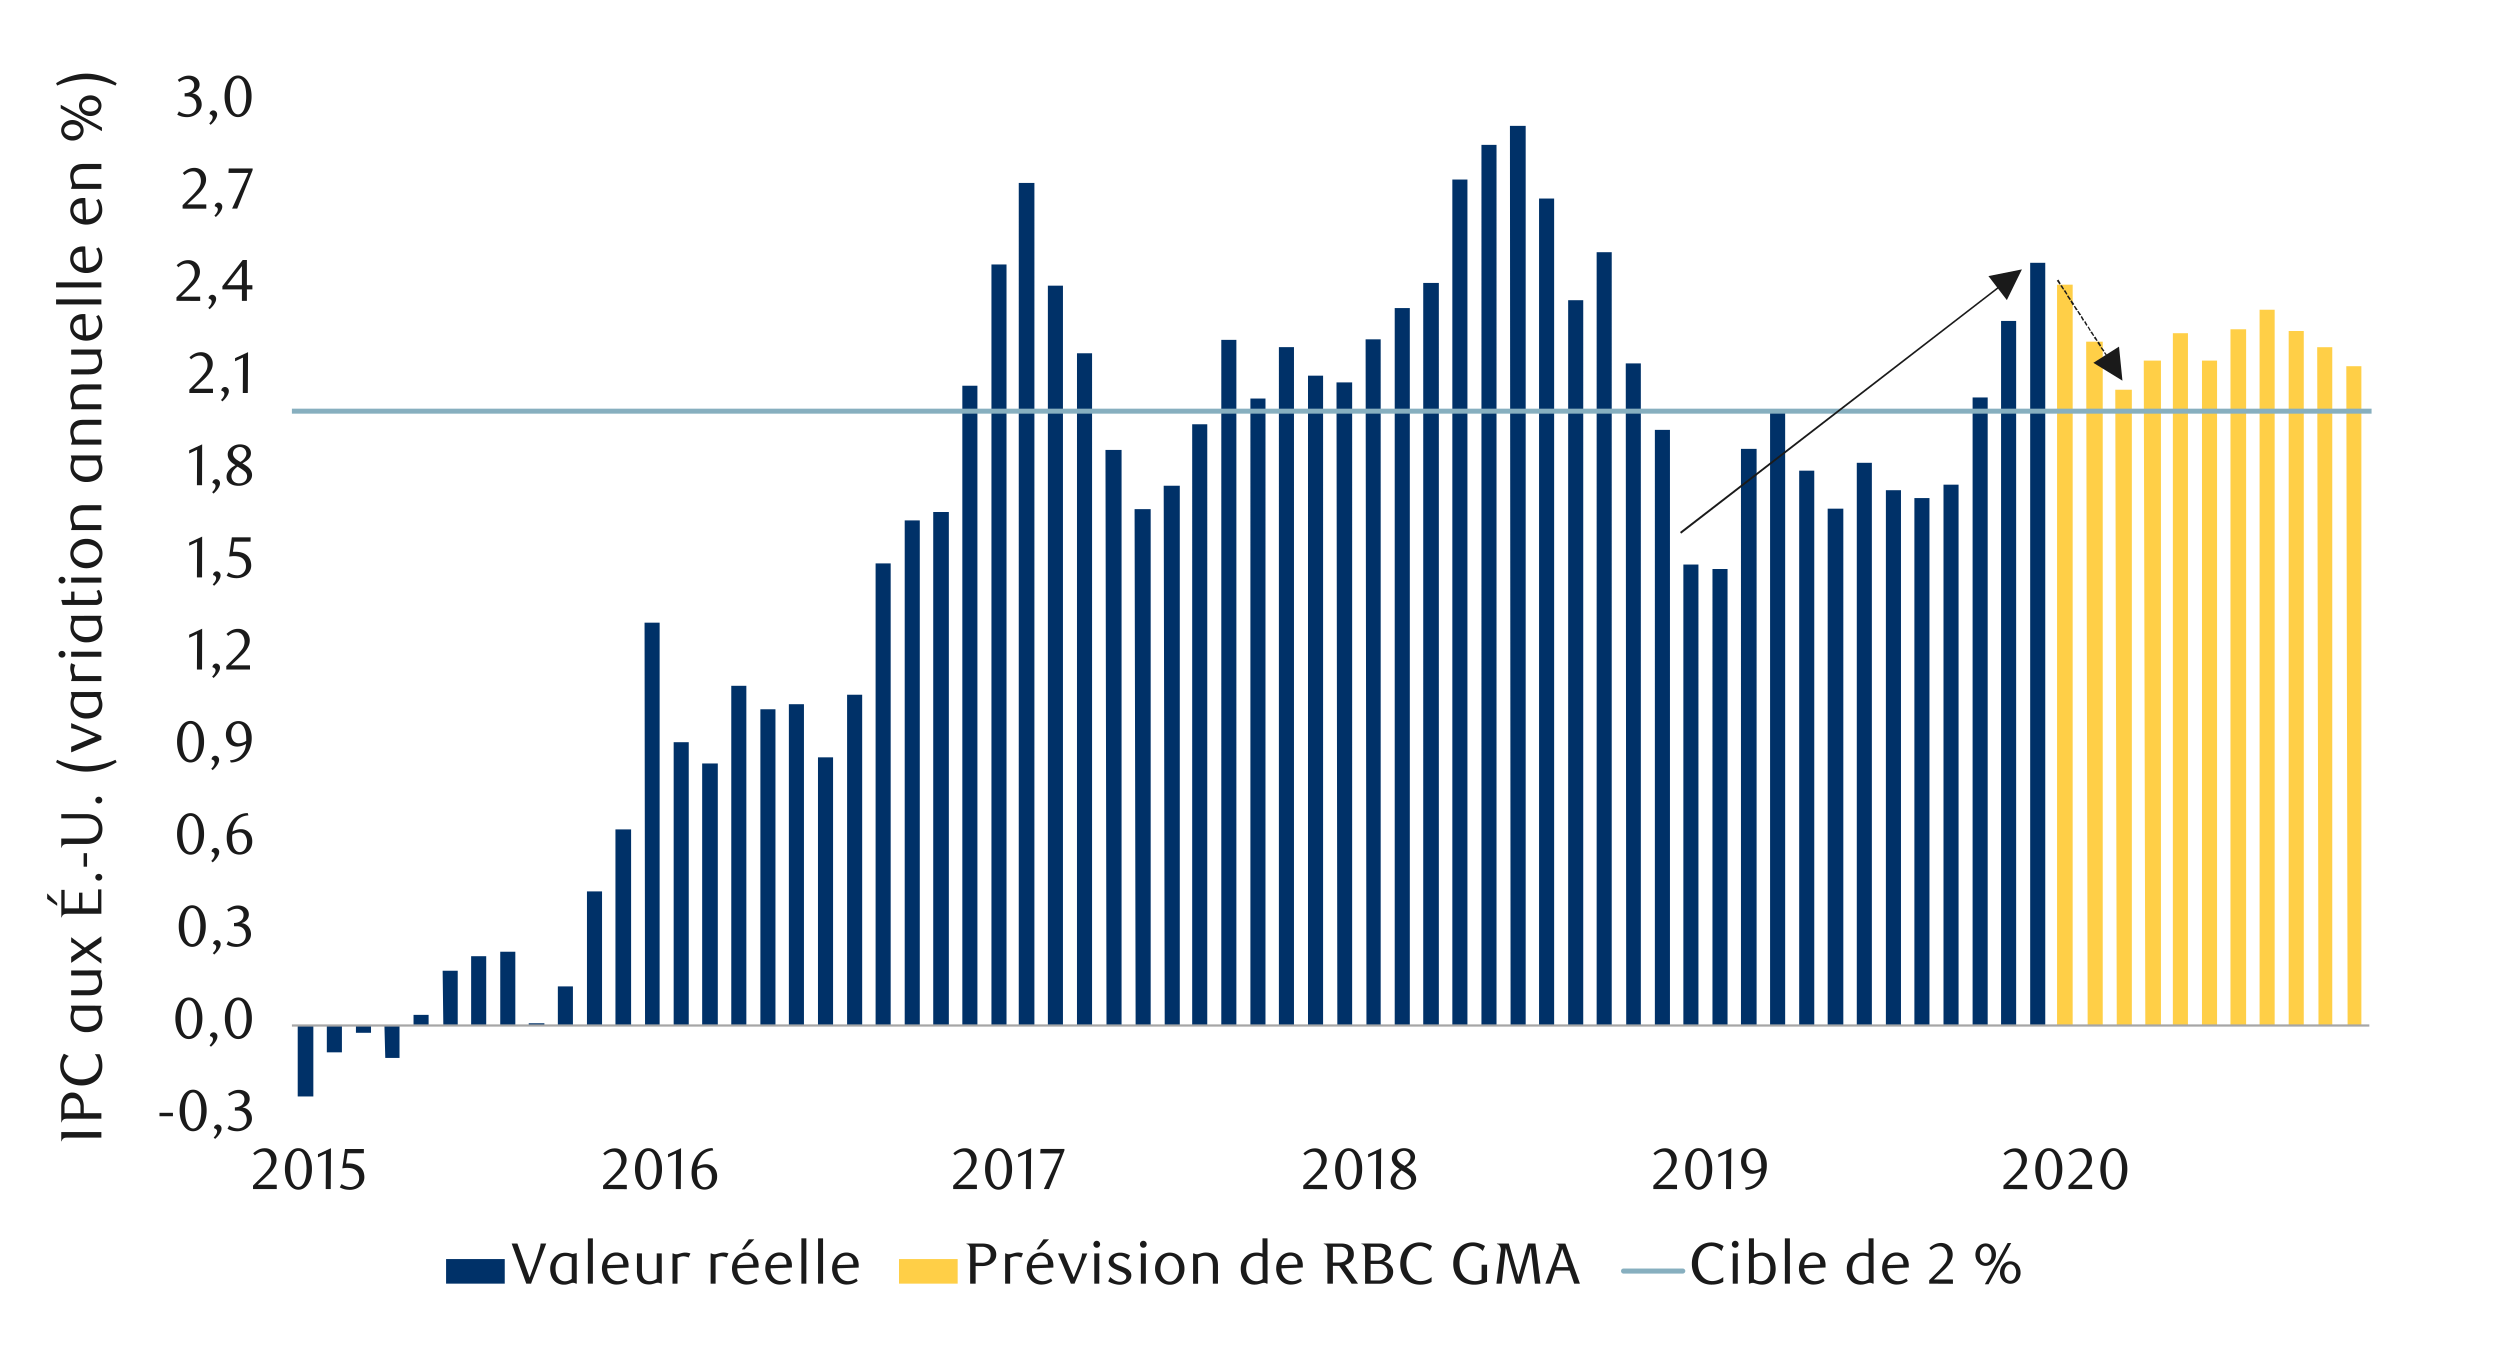 <svg id="Layer_1" data-name="Layer 1" xmlns="http://www.w3.org/2000/svg" xmlns:xlink="http://www.w3.org/1999/xlink" viewBox="0 0 1460 790"><defs><style>.cls-1{fill:none;}.cls-2{clip-path:url(#clip-path);}.cls-3{clip-path:url(#clip-path-2);}.cls-4{fill:#003168;}.cls-5{fill:#ffcf47;}.cls-6{fill:#a6a6a6;}.cls-7{fill:#87afbf;}.cls-8{fill:#1a1a1a;}</style><clipPath id="clip-path"><rect class="cls-1" x="170.47" y="42.54" width="1214.53" height="611.83"/></clipPath><clipPath id="clip-path-2"><rect class="cls-1" x="-125.82" y="-687.59" width="1664.19" height="2153.65"/></clipPath></defs><title>3-fr</title><g class="cls-2"><g class="cls-3"><path class="cls-4" d="M1185.62,153.48h8.81V598.9h-8.81Zm-17,33.94h8.81V598.9h-8.81ZM1152,232.12h8.81V598.9H1152Zm-17,50.91h8.81V598.9h-8.81Zm-17,7.83h8.81v308h-8.81Zm-16.64-4.57h8.81V598.9h-8.81Zm-17-16h8.81V598.9h-8.81Zm-17,26.76h9.14V598.9h-9.14Zm-16.64-22.19h8.81v324h-8.81Zm-17-33.94h8.81v358h-8.81Zm-17,21.21h9.14V598.9h-9.14Zm-16.64,70.16h8.81V598.9h-8.81Zm-17-2.61h8.81V598.9h-8.81Zm-16.64-78.64h8.81V598.9h-8.81Zm-17-38.83h8.81V598.9H949.7Zm-17-64.94h8.81V598.9h-8.81Zm-16.64,28.06h8.81V598.9h-8.81Zm-17-59.39h8.81v483h-8.81Zm-17-42.42H891V598.9h-8.82Zm-16.64,11.1h8.81V598.9h-8.81Zm-17,20.23h8.82v494h-8.82Zm-17,60.37h9.13V598.9h-9.13Zm-16.65,14.68h8.82v419h-8.82Zm-17,18.28h8.81V598.9H798Zm-17,25.12h9.14V598.9H781Zm-16.64-3.91h8.81V598.9h-8.81Zm-17-16.65h8.81V598.9h-8.81Zm-16.64,30h8.81V598.9h-8.81Zm-17-34.26h8.81V598.9h-8.81Zm-17,49.27h8.81V598.9h-8.81Zm-16.64,35.9H689V598.9h-8.81Zm-17,13.7H672V598.9H663.2Zm-17-34.59H655V598.9h-8.81Zm-16.64-56.45h8.81V598.9h-8.81Zm-17-39.48h8.81v432h-8.81Zm-17-60h9.14V598.9h-9.14ZM579,154.46h8.81V598.9H579Zm-17,70.81h8.81V598.9H562Zm-17,73.75h9.13V598.9h-9.13Zm-16.65,4.89h8.81v295h-8.81Zm-17,25.13h8.81V598.9h-8.81Zm-16.65,76.68h8.81V598.9h-8.81Zm-17,36.55h8.81V598.9h-8.81Zm-17-31h8.81V598.9h-8.81Zm-16.64,2.93h8.81V598.9h-8.81Zm-17-13.7h8.81V598.9h-8.81Zm-17,45.36h9.14v153h-9.14Zm-16.64-12.4h8.81V598.9h-8.81Zm-17-69.84h8.81V598.9H376.7Zm-17,120.74h9.14V598.9h-9.14Zm-16.64,36.22h8.81V598.9h-8.81Zm-17,55.47h8.81V598.9h-8.81Zm-17,21.54h9.14v1.31h-9.14Zm-16.64-41.77h8.81V598.9h-8.81Zm-17,2.61h8.81V598.9h-8.81Zm-16.64,8.49h8.81v32H258.9Zm-17,25.78h8.81v6.2h-8.81Zm-17,6.2h8.82v18.92H225Zm-16.64,0h8.81v4.24h-8.81Zm-17,0h8.82v15.66h-8.82Zm-17,0h9.13v41.44h-9.13ZM157.74,481.75h8.81V598.9h-8.81ZM140.78,378h8.81V598.9h-8.81Zm-17-67.87h9.13V598.9h-9.13Zm-16.64-13.38H116V598.9h-8.81Zm-17-5.55H99V598.9H90.2ZM73.56,244.52h8.81V598.9H73.56Zm-17-15H65.4V598.9H56.59Zm-17-19.58h8.81v389H39.62ZM23,237.34h8.81V598.9H23ZM6,309.46h8.81V598.9H6Zm-17,88.43h8.81v201H-11ZM-27.6,319.25h8.81V598.9H-27.6Zm-17,8.15h8.81V598.9h-8.81Zm-17,50.26h9.14V598.9h-9.14Zm-16.64,63.95h8.81V598.9h-8.81Zm-17-39.15h8.81V598.9h-8.81Zm-17-79.62H-103V598.9h-9.13Zm-16.32-62.33h8.48V598.9h-8.48Zm-17,30.67h8.81V598.9h-8.81ZM-162,349.59h8.81V598.9H-162Zm-17,45h8.81V598.9H-179Zm-17-68.19h8.81V598.9H-196Zm-16.64-89.74h8.81V598.9h-8.81Zm-17,60h8.81V598.9h-8.81Zm-17-13.7h9.13V598.9h-9.13Zm-16.65-6.53h8.81V598.9h-8.81Zm-17-64.28h8.81V598.9h-8.81Zm-17,36.87H-288V598.9h-9.13Zm-16.64,47.31H-305V598.9h-8.81Zm-17,48.3h8.81V598.9h-8.81Zm-17-42.42h9.14V598.9h-9.14Zm-16.64-15.34h8.81v312h-8.81Zm-17-95.93h8.81V598.9h-8.81ZM-398,135.53h8.81V598.9H-398Zm-17-56.77h8.81V598.9h-8.81Zm-17-19.91h8.81V598.9h-8.81Zm-16.64-9.46h8.81V598.9h-8.81Zm-17-69.83h8.81V598.9h-8.81Zm-17-12.73h9.14V598.9h-9.14Zm-16.64-52.21h8.81V598.9h-8.81Zm-17,10.44h8.81V598.9h-8.81Zm-17,31.33h9.14V598.9h-9.14Zm-16.64,14h8.81V598.9h-8.81Zm-17,7.83h8.81V598.9h-8.81Zm-16.64,68.53h8.81V598.9h-8.81Zm-17,82.23h8.81V598.9h-8.81Zm-17,88.43h8.81V598.9h-8.81Zm-16.65,76.35h8.81V598.9h-8.81Zm-17,47H-642V598.9h-8.81Zm-17,63.63H-659V598.9h-8.81Zm-16.64-14.68h8.81V598.9h-8.81Zm-17,8.48h8.81V598.9h-8.81Zm-17-5.54h9.14V598.9h-9.14ZM-735,358.4h8.81V598.9H-735Zm-17,39.16h8.81V598.9H-752ZM-769,239.3h9.14V598.9H-769Zm-16.64-36.55h8.81V598.9h-8.81Zm-17-14h8.81V598.9h-8.81Zm-16.64,24.15h8.81v386h-8.81Zm-17-84.52h8.81V598.9h-8.81Zm-17-34.58h8.81V598.9h-8.81Zm-16.64,161.52H-861V598.9h-8.81Zm-17,343.61H-878v40.46h-8.81Zm-17,0h9.13V846.57h-9.13Zm-16.65,0h8.81V865.49h-8.81Zm-17,0h8.81V950.66h-8.81Zm-17,0h9.13V819.81h-9.13Zm-16.64,0h8.81V781.3H-971Zm-17,0h8.81V702.66h-8.81Zm-17,0h9.14v80.27h-9.14Zm-16.64-1.31h8.81v1.31h-8.81Zm-17,1.31h8.81v20.55h-8.81Zm-16.64,0h8.81v4.24h-8.81Zm-17-197.42h8.81V598.9h-8.81Zm-17-472.17h8.81V598.9h-8.81Zm-16.64-219.61h8.81V598.9h-8.81Zm-17-63.63h8.81V598.9h-8.81Zm-17-33.94h9.14V598.9h-9.14ZM-1156.31-287h8.81V598.9h-8.81Zm-17,152.06h8.81V598.9h-8.81Zm-17,33.29h9.14V598.9h-9.14Zm-16.64-12.73h8.81V598.9h-8.81Zm-17-30.35h8.81V598.9h-8.81Zm-17-27.08h9.13V598.9h-9.13Zm-16.65,33.28h8.81V598.9h-8.81Zm-17-47.31h8.81V598.9h-8.81Zm-16.65,136.72h8.81V598.9h-8.81Zm-17,139.34h8.81V598.9H-1308Zm-17,168.37h8.81V598.9H-1325Zm-16.64-75.7h8.81V598.9h-8.81Zm-17-67.22h8.81V598.9h-8.81Zm-17-2.94h9.14V598.9h-9.14Zm-16.64,20.89h8.81V598.9h-8.81Zm-17-36.88h8.81V598.9h-8.81Zm-17,67.88h9.14V598.9h-9.14Zm-16.64,61.67h8.81V598.9h-8.81Zm-17-80.27h8.81V598.9h-8.81Zm-16.64,99.52h8.81V598.9h-8.81Zm-17,101.16h8.81V598.9h-8.81Zm-17-108.66h8.81V598.9h-8.81ZM-1527-105.94h8.81V598.9H-1527Zm-17-32h8.81V598.9H-1544Zm-17-13.71h8.81V598.9h-8.81Zm-16.65,36.55h8.81v714h-8.81Zm-17,65.26h8.81V598.9h-8.81Zm-17,35.24h9.13V598.9h-9.13ZM-1628.15-54h8.81V598.9h-8.81Zm-17-68.2h8.81V598.9h-8.81Zm-17,122h9.14V598.9h-9.14Zm-16.64,0h8.81V598.9h-8.81Zm-17-181.76h8.81V598.9h-8.81Zm-16.64-70.15h8.81v851h-8.81Zm-17,196.44h8.81V598.9h-8.81Zm-17,104.09h8.81V598.9h-8.81ZM-1762.92,143h8.81V598.9h-8.81Zm-17-59.06h8.81V598.9h-8.81Zm-17-88.43h9.14V598.9h-9.14Zm-16.64,27.73h8.81V598.9h-8.81Zm-17,27.74h8.81V598.9h-8.81Zm-17,37.2h9.14V598.9h-9.14ZM-1864.08-.86h8.81V598.9h-8.81Zm-17-50.26h8.81v650H-1881Zm-17,77.34h9.13V598.9H-1898Zm-16.65,117.15h8.81V598.9h-8.81Zm-17-1.64h8.81V598.9h-8.81Zm-16.65-70.48h8.81V598.9h-8.81Zm-17-40.79h8.81V598.9h-8.81Zm-17,48.3h8.81V598.9h-8.81Zm-16.64,108.66h8.81V598.9h-8.81Zm-17,99.2h8.81V598.9h-8.81Zm-17,9.46h9.14V598.9h-9.14Zm-16.64-60.7h8.81V598.9h-8.81Zm-17-1.63h8.81V598.9h-8.81Zm-17,19.26h9.14V598.9h-9.14ZM-2100,232.45h8.81V598.9H-2100Zm-17-60.37h8.81V598.9H-2117Zm-16.64,29h8.81V598.9h-8.81Zm-17,29h8.81V598.9h-8.81Zm-17,18.93h8.81V598.9h-8.81Zm-16.64,9.79h8.81v340h-8.81Zm-17-50.25h8.81V598.9h-8.81Zm-17-152.72h8.82v543h-8.82Zm-16.64-21.53h8.81V598.9h-8.81Zm-17,69.5h8.82v495h-8.82Zm-17,49.93h9.13V598.9h-9.13Zm-16.65,40.79h8.82V598.9h-8.82Zm-17,40.46h8.81V598.9h-8.81Zm-17,91.69h9.14V598.9h-9.14Zm-16.64-41.44h8.81V598.9h-8.81Zm-17,50.58h8.81v263h-8.81ZM-2369.53,407h8.81V598.9h-8.81Zm-17-30.67h8.81V598.9h-8.81Zm-17-72.44h8.81v295h-8.81Zm-16.64,50.58h8.81V598.9h-8.81Zm-17,40.46h8.81v204h-8.81Zm-17-10.44h9.14V598.9H-2454Zm-16.64-73.42h8.81V598.9h-8.81Zm-17-52.21h8.81v340h-8.81Zm-17-41.77h9.14V598.9h-9.14Zm-16.64-83.53h8.81V598.9h-8.81Zm-17-23.17h8.81V598.9h-8.81Zm-17,0h9.13V598.9h-9.13Zm-16.65-84.84h8.81V598.9h-8.81Zm-17-66.24h8.81V598.9h-8.81Zm-16.65,62h8.81V598.9h-8.81Zm-17,42.43h8.81V598.9h-8.81Zm-17-98.22h8.81V598.9h-8.81ZM-2656-69.06h8.81v668H-2656Zm-17,51.23h8.81V598.9H-2673Zm-17-1.31h9.14v618H-2690Zm-16.64-1.3h8.81V598.9h-8.81Zm-17-1h8.81V598.9h-8.81Zm-17,18.92h9.14V598.9h-9.14Zm-16.64-44.7h8.81V598.9h-8.81Zm-17-24.15h8.81V598.9h-8.81Zm-16.64,108h8.81V598.9h-8.81Zm-17,21.21h8.81v541h-8.81Zm-17-134.11h8.81V598.9h-8.81Zm-16.64,97.56h8.81V598.9h-8.81Zm-17,76.36h8.81V598.9h-8.81Zm-17,20.89h8.82V598.9h-8.82ZM-2892,128.68h8.81V598.9H-2892Zm-17,10.44h8.82V598.9h-8.82Zm-17-12.07h9.13V598.9h-9.13Zm-16.65,65.59h8.82V598.9h-8.82Zm-17,21.53h8.81V598.9h-8.81Zm-17,32h9.14V598.9h-9.14Zm-16.64-22.51h8.81V598.9h-8.81Zm-17-33.94h8.81V598.9h-8.81Zm-16.64,99.2h8.81v310h-8.81Zm-17,11.09h8.81V598.9h-8.81Zm-17,0h8.81V598.9h-8.81Zm-16.64,10.45h8.81V598.9h-8.81Zm-17,22.19h8.81V598.9h-8.81Zm-17-.33h9.14V598.9h-9.14Zm-16.64,10.77h8.81V598.9h-8.81Zm-17-34.27h8.81V598.9h-8.81Zm-17-23.16h9.14V598.9h-9.14Zm-16.64,22.19h8.81V598.9h-8.81Zm-17-11.75h8.81V598.9h-8.81Zm-17,44.7h9.13V598.9h-9.13Zm-16.65,11.1h8.81v247H-3229Zm-17-11.42h8.81V598.9H-3246Zm-16.65-34.27h8.81V598.9h-8.81Zm-17-11.74h8.81V598.9h-8.81Zm-17-34.92h8.81V598.9h-8.81Zm-16.64-34.91h8.81V598.9h-8.81Zm-17-24.15h8.81V598.9h-8.81Zm-17-12.4h9.14V598.9h-9.14Zm-16.64,22.19h8.81V598.9h-8.81Zm-17-12.07h8.81V598.9h-8.81Zm-17-1h9.14V598.9h-9.14ZM-3414.38,162h8.81V598.9h-8.81Zm-17-59.38h8.81V598.9h-8.81Zm-17-48h9.14V598.9h-9.14Zm-16.64-1h8.81V598.9H-3465Zm-17-61h8.81V598.9h-8.81Zm-16.64,22.51h8.81V598.9h-8.81Zm-17,34.27h8.81V598.9h-8.81Zm-17,10.44h8.81V598.9h-8.81Zm-16.64,34.26h8.81V598.9h-8.81Zm-17-12.72h8.81V598.9h-8.81Zm-17,11.09h9.13V598.9h-9.13Zm-16.65-1h8.81V598.9h-8.81Zm-17-1h8.81V598.9h-8.81Zm-17-2h9.14V598.9h-9.14Zm-16.64,22.85h8.81V598.9h-8.81Zm-17-13.38h8.81V598.9h-8.81Zm-16.64,46.66h8.81V598.9h-8.81Zm-17-13h8.81V598.9h-8.81Zm-17-25.13h8.81V598.9h-8.81Zm-16.64,35.57h8.81V598.9h-8.81Zm-17-13.05h8.81V598.9h-8.81Zm-17-38.18h8.81V598.9h-8.81ZM-3785.07,53h8.81V598.9h-8.81Zm-17-13.71h8.81V598.9H-3802Zm-17-1.3h9.14V598.9H-3819Zm-16.64,60.69h8.81V598.9h-8.81Zm-17-13.7h8.81V598.9h-8.81Zm-17-1.31h9.13V598.9h-9.13Zm-16.65,49.27h8.81v466h-8.81Zm-17-1h8.81v467h-8.81Zm-16.65-1.3h8.81V598.9h-8.81Zm-17-64h8.81V598.9h-8.81Zm-17,11.75h8.81V598.9h-8.81Zm-16.64,36.22h8.81V598.9h-8.81Zm-17,36.55h8.81V598.9h-8.81Zm-17,36.87h9.14V598.9h-9.14ZM-4021,174.69h8.81V598.9H-4021Zm-17-51.56h8.81V598.9H-4038Zm-17,24.15h9.14V598.9h-9.14ZM-4071.57,159h8.81V598.9h-8.81Zm-17-64.61h8.81V598.9h-8.81Zm-17,12.07h9.14V598.9h-9.14Zm-16.64-1.63h8.81v494h-8.81Zm-17-2h8.81v496h-8.81Zm-16.64-13.7h8.81V598.9h-8.81Zm-17-1.31h8.81v511h-8.81Zm-17-27.08h8.81V598.9h-8.81Zm-16.64-40.14h8.81V598.9h-8.81Zm-17,11.75h8.81V598.9h-8.81Zm-17,24.47h9.13v542h-9.13Zm-16.65-40.79h8.81V598.9h-8.81Zm-17-1.3h8.81V598.9h-8.81Zm-17,51.56h9.13V598.9h-9.13ZM-4307.49,39h8.81V598.9h-8.81Zm-17-28.72h8.81V598.9h-8.81Zm-16.64,51.56h8.81V598.9h-8.81Zm-17-14.69h8.81V598.9h-8.81Zm-17-14.68h8.81V598.9H-4375Zm-16.64,25.45h8.81v541h-8.81Zm-17-1.63h8.81V598.9h-8.81Zm-17-28.72h8.81V598.9h-8.81Zm-16.64-1h8.81V598.9h-8.81Zm-17,66.56h8.81V598.9h-8.81Zm-17,26.11h9.14V598.9h-9.14Zm-16.64-55.15h8.81V598.9h-8.81Zm-17-15.66h8.81V598.9h-8.81Zm-17,39.16h9.13V598.9h-9.13Zm-16.65-98.22h8.81V598.9h-8.81Zm-17-72.44h8.81v682h-8.81ZM-4577-184.9h8.81V598.9H-4577ZM-4594-244h8.81V598.9H-4594Zm-17-60.69h8.81V598.9H-4611Zm-16.64,40.14h8.81V598.9h-8.81Zm-17-2h8.81V598.9h-8.81Zm-17-88.11h9.14V598.9h-9.14Zm-16.64-60h8.81V598.9h-8.81Zm-17-109.31h8.81V598.9h-8.81Zm-17,10.77h9.14V598.9h-9.14Zm-16.64-33h8.81v1145h-8.81Zm-17,37.53h8.81V598.9h-8.81Zm-17,83.86h9.14V598.9h-9.14Zm-16.64,158.58h8.81V598.9h-8.81Zm-17,26.11h8.81v839h-8.81Zm-16.64,55.47h8.81V598.9h-8.81Zm-17-62.32h8.81V598.9h-8.81Zm-17-94.31h8.81V598.9h-8.81Zm-16.64-4.56h8.81V598.9h-8.81Zm-17,11.74h8.81V598.9h-8.81Zm-17,100.18h9.13V598.9h-9.13Zm-16.65-2.61h8.81V598.9h-8.81Zm-17,12.07h8.81V598.9h-8.81ZM-4948-197h9.13V598.9H-4948Zm-16.64-33.61h8.81V598.9h-8.81Zm-17-79.29h8.81V598.9h-8.81Zm-16.64-18.93h8.81V598.9h-8.81Zm-17-19.25h8.81v947h-8.81Zm-17,43.4h8.81V598.9h-8.81Zm-16.64,25.45h8.81V598.9h-8.81Zm-17,44h8.81V598.9h-8.81Zm-17,29.37h8.81V598.9h-8.81Zm-16.64,12.73h8.81v792h-8.81Zm-17,30h8.81V598.9h-8.81Zm-17-2.94h9.14V598.9h-9.14ZM-5150-152.27h8.81V598.9H-5150Zm-17,13.05h8.81V598.9H-5167Zm-17-3.26h9.13V598.9H-5184Zm-16.65,29.69h8.81V598.9h-8.81Zm-17-2.94h8.81V598.9h-8.81Zm-16.65-2h8.81V598.9h-8.81Zm-17,28.71h8.81V598.9h-8.81Zm-17-18.6h8.81V598.9h-8.81Zm-16.64-34.59h8.81V598.9h-8.81Zm-17-36.54h8.81V598.9h-8.81Zm-17-35.25h9.14V598.9h-9.14Zm-16.64,31h8.81V598.9h-8.81Zm-17,15h8.81V598.9h-8.81Zm-17-2.93h9.14V598.9h-9.14Zm-16.64,64.93h8.81V598.9h-8.81Zm-17,32.31h8.81V598.9h-8.81Zm-17,14h9.14V598.9h-9.14Zm-16.64-2h8.81V598.9h-8.81Zm-17,150.43h8.81v510h-8.81Zm-16.64,166.42h8.81V598.9h-8.81Zm-17,98.87h8.81V598.9h-8.81Zm-17,31.65h8.81V598.9h-8.81Zm-16.64-17.29h8.81V598.9h-8.81Zm-17-50.9h8.81V598.9h-8.81Zm-17-33.94h9.13V598.9h-9.13Zm-16.65,32.63h8.81V598.9h-8.81Zm-17-17.29h8.81V598.9h-8.81Zm-17-17.3h9.13V598.9h-9.13Zm-16.64,16h8.81V598.9h-8.81Zm-17,16h8.81V598.9h-8.81Zm-17-101.16h9.14V598.9h-9.14Zm-16.64-187.63h8.81v574h-8.81Zm-17-139.33h8.81V598.9h-8.81Zm-16.64,33h8.81V598.9h-8.81Zm-17,49.6h8.81V598.9H-5723Zm-17,50.25h8.81V598.9H-5740Zm-16.64-2.29h8.81V598.9h-8.81Zm-17-18.92h8.81V598.9h-8.81Zm-17-18.93h9.14V598.9h-9.14Zm-16.64-36.87h8.81V598.9h-8.81Zm-17,16h8.81V598.9h-8.81Zm-17-1.31h9.14V598.9h-9.14Zm-16.64-37.52h8.81V598.9h-8.81Zm-17,33.28h8.81V598.9h-8.81Zm-16.65,14.36h8.81V598.9h-8.81Zm-17-93h8.82V598.9h-8.82Zm-17-19.91h8.81V598.9h-8.81Zm-16.64-19.9h8.81V598.9H-5942Zm-17-3.26h8.81V598.9h-8.81Zm-17-2.29h8.81V598.9h-8.81Zm-16.64-2.28h8.81V598.9h-8.81Zm-17-2.94h8.81V598.9h-8.81Zm-17-1.63h9.14V598.9h-9.14Zm-16.64-39.48h8.81V598.9h-8.81Zm-17-60.7h8.81V598.9h-8.81Zm-17,35.57h9.14V598.9h-9.14Zm-16.64,72.44h8.81V598.9h-8.81Zm-17,90.39h8.81V598.9h-8.81Zm-16.64,111.92h8.81V598.9h-8.81Zm-17,73.75h8.81v494h-8.81Zm-17-2h8.81v496h-8.81Zm-16.64,55.15h8.81V598.9h-8.81Zm-17,17.62h8.81V598.9h-8.81Zm-17-20.88h9.13V598.9h-9.13Zm-16.65-173.6h8.81V598.9h-8.81Zm-17-100.18h8.81V598.9h-8.81Zm-17,73.42h9.13V598.9h-9.13Zm-16.64,18.93h8.81V598.9h-8.81Zm-17-39.81h8.81V598.9H-6296Zm-17-21.21h9.14V598.9H-6313Zm-16.64-117.15h8.81V598.9h-8.81Zm-17-99.52h8.81V598.9h-8.81ZM-6363.25-288h8.81V598.9h-8.81Zm-17-183.71h8.81V598.9h-8.81Zm-17-106.38h8.81v1177h-8.81ZM-6413.83-690h8.81V598.9h-8.81Zm-17,48.29h8.81V598.9h-8.81Zm-17,52.21h9.14V598.9h-9.14Zm-16.64-47.31h8.81V598.9h-8.81Zm-17-130.53h8.81V598.9h-8.81Zm-17-115.51h9.14V598.9h-9.14ZM-6515-1000.35h8.81V598.9H-6515Zm-17-120.09h8.81V598.9H-6532Zm-16.64-124h8.81V598.9h-8.81Zm-17-124.65h8.82v1968h-8.82Zm-17,26.44h8.81V598.9h-8.81Zm-16.65,7.83h8.81V598.9h-8.81Zm-17,193.5h8.81V598.9h-8.81Zm-17-17h8.81V598.9h-8.81Zm-16.64-62h8.81V598.9h-8.81Zm-17-85.17h8.81V598.9h-8.81Zm-17-140.31h9.14V598.9h-9.14Zm-16.64-72.11h8.81V598.9h-8.81Zm-17-100.51h8.81V598.9h-8.81Zm-17-49.92h9.14V598.9h-9.14Zm-16.64,0h8.81V598.9h-8.81Zm-17-24.48h8.81V598.9h-8.81Zm-16.64-21.86h8.81V598.9h-8.81Zm-17-46.66h8.81V598.9h-8.81Zm-17-200.36h8.81V598.9h-8.81Zm-16.64-28.71h8.81V598.9h-8.81Zm-17-29.37h8.81V598.9h-8.81Zm-17-.33h9.13v2619H-6869Zm-16.65,77h8.81v2542h-8.81Zm-17,52.87h8.81V598.9h-8.81Zm-17,110h9.13V598.9h-9.13Zm-16.64,119.11h8.81v2260h-8.81Zm-17,93.32h8.81V598.9h-8.81Zm-17,34.59h9.14V598.9h-9.14Zm-16.64,7.83h8.81V598.9h-8.81Zm-17,69.18h8.81V598.9h-8.81Zm-16.64,67.22h8.81V598.9h-8.81Zm-17,67.87h8.81v1920h-8.81Zm-17,38.18h8.81V598.9h-8.81Zm-16.64,41.77h8.81V598.9H-7071Zm-17,73.74h8.81V598.9H-7088Zm-17,106.06h9.14V598.9H-7105Zm-16.64,47h8.81V598.9h-8.81Zm-17,21.21h8.81V598.9h-8.81Zm-17-10.44h9.14V598.9h-9.14Zm-16.64,80.27h8.81V598.9h-8.81Zm-17,112.58h8.81V598.9h-8.81Zm-16.64,22.52h8.81V598.9h-8.81Zm-17,52.53h8.82V598.9h-8.82Zm-17,52.54h8.81V598.9h-8.81Zm-16.65,115.51h8.81V598.9h-8.81Zm-17,22.19h8.81V598.9h-8.81Zm-17,24.48h8.81V598.9h-8.81Zm-16.64-103.12h8.81v1223h-8.81Zm-17,24.48h8.81V598.9h-8.81Zm-17-6.2h9.14V598.9h-9.14Zm-16.64,57.75h8.81v1147h-8.81Zm-17-5.87h8.81V598.9h-8.81Zm-17-37.53h9.14V598.9h-9.14Zm-16.64-6.2h8.81V598.9h-8.81Zm-17-6.52h8.81V598.9h-8.81Zm-16.64-6.2h8.81V598.9h-8.81Zm-17-38.51h8.81V598.9h-8.81Zm-17,94h8.81V598.9h-8.81Zm-16.64,62h8.81V598.9h-8.81Zm-17,158.91h8.81V598.9h-8.81Zm-17,29h9.13V598.9h-9.13Zm-16.65-4.89h8.81V598.9h-8.81Zm-17-72.12h8.81V598.9h-8.81Zm-17-5.22h9.13V598.9h-9.13Zm-16.64-40.46h8.81V598.9h-8.81Zm-17,29.37h8.81V598.9h-8.81Zm-17-76.36h9.14V598.9h-9.14ZM-7644-516.44h8.81V598.9H-7644Zm-17,65.59h8.81V598.9H-7661ZM-7677.63-489h8.81V598.9h-8.81Zm-17-38.17h8.81V598.9h-8.81Zm-17-75.06h8.81V598.9h-8.81Zm-16.64-78.64h8.81V598.9h-8.81Zm-17-44.37h8.81V598.9h-8.81Zm-17-48h9.14V598.9h-9.14Zm-16.64-46.34h8.81V598.9h-8.81Zm-17-127.91h8.81V598.9h-8.81Zm-17-164.46h9.14V598.9h-9.14Zm-16.64,62.65h8.81V598.9h-8.81Zm-17-13.38h8.81V598.9h-8.81Zm-17-166.74h9.13V598.9h-9.13Zm-16.65-48.95h8.81V598.9h-8.81Zm-17-133.79h8.81V598.9h-8.81Zm-16.65-98.22h8.81V598.9h-8.81Zm-17-61.34h8.81V598.9h-8.81Zm-17-18.93h8.81V598.9h-8.81Zm-16.64,64.28h8.81V598.9h-8.81Zm-17-18.92h8.81V598.9h-8.81Zm-17,189.91h9.14V598.9h-9.14Zm-16.64-116.49h8.81V598.9h-8.81Zm-17,121.71h8.81V598.9h-8.81Zm-17,27.74h9.14V598.9h-9.14Zm-16.64,114.21h8.81V598.9h-8.81Zm-17-12.4h8.81V598.9h-8.81Zm-16.64,24.8h8.81V598.9h-8.81Zm-17,71.46h8.81V598.9h-8.81Zm-17,118.77h8.81V598.9h-8.81Zm-16.64,123h8.81V598.9h-8.81Zm-17,35.57h8.81V598.9h-8.81Zm-17,124.65h8.81V598.9h-8.81Zm-16.65-6.52h8.81V598.9h-8.81Zm-17,297.27h8.81V598.9H-8217Zm-17-45.69h9.13V598.9H-8234Zm-16.64,83.86h8.81V598.9h-8.81Zm-17,40.79h8.81V598.9h-8.81Zm-17,84.52h9.13v867h-9.13Zm-16.64,173.27h8.81V598.9h-8.81Zm-17,40.46h8.81V598.9h-8.81Zm-16.64,41.77h8.81V598.9h-8.81Zm-17-1.31h8.81V598.9h-8.81Zm-17,42.42h8.81V598.9h-8.81Zm-16.64-1.3h8.81V598.9h-8.81Zm-17,42.42h8.81V598.9h-8.81Zm-17-1.31h9.14V598.9h-9.14ZM-8436,67h8.81V598.9H-8436Zm-17-47h8.81V598.9h-8.81Zm-17-47.64h9.14V598.9h-9.14Zm-16.64-1.63h8.81V598.9h-8.81Zm-17-46.67h8.81V598.9h-8.81Zm-17,90.07h9.13V598.9h-9.13Zm-16.65-1.31h8.81V598.9h-8.81Zm-17-48.29h8.81V598.9h-8.81Zm-16.65-48.95h8.81V598.9h-8.81Zm-17-49.27h8.81V598.9h-8.81Zm-17-49.93h8.81V598.9h-8.81Zm-16.64-2h8.81V598.9h-8.81Zm-17-1.95h8.81V598.9h-8.81Zm-17-3.92h9.14V598.9h-9.14ZM-8671.9-147h8.81v746h-8.81Zm-17-50.58h8.81V598.9h-8.81Zm-17-51.56h9.14V598.9h-9.14Zm-16.64-99.2h8.81V598.9h-8.81Zm-17-52.53h8.81V598.9h-8.81Zm-16.64-5.22h8.81v1005h-8.81Zm-17-5.55h8.81V598.9h-8.81Zm-17-5.55h8.81V598.9H-8790Zm-16.64-5.22h8.81V598.9h-8.81Zm-17-2.93h8.81V598.9h-8.81Zm-17-54.5h8.82V598.9h-8.82Zm-16.64-6.2h8.81v1085h-8.81Zm-17-2.94h8.81V598.9h-8.81Zm-17-5.87h9.13V598.9h-9.13Zm-16.65-59.39h8.82V598.9h-8.82Zm-17,47h8.81V598.9h-8.81Zm-17,47.32h9.13V598.9h-9.13Zm-16.64-5.88h8.81V598.9h-8.81Zm-17,48h8.81V598.9h-8.81Zm-16.64-5.87h8.81V598.9H-8992Zm-17,48.29h8.81V598.9H-9009Zm-17-2.94h8.81V598.9h-8.81Zm-16.64-5.54h8.81V598.9h-8.81Zm-17-5.55h8.81V598.9h-8.81Zm-17-2.94h9.14V598.9h-9.14Zm-16.64,49.28h8.81V598.9h-8.81Zm-17,102.46h8.81V598.9h-8.81Zm-17-2.61h9.14V598.9h-9.14Zm-16.64-2.29h8.81V598.9h-8.81Zm-17,50.25h8.81V598.9h-8.81Zm-17-57.75h9.13v852h-9.13Zm-16.65,50.58h8.81V598.9h-8.81Zm-17-2.29h8.81V598.9h-8.81Zm-16.65-2.28h8.82v806h-8.82Zm-17,51.55h8.81V598.9h-8.81Zm-17-4.56h8.81v759h-8.81Zm-16.64,54.16h8.81V598.9h-8.81Zm-17-2.28h8.81V598.9h-8.81Zm-17,54.49h9.14V598.9h-9.14Zm-16.64-2h8.81V598.9h-8.81Zm-17,65.91h8.81V598.9h-8.81Zm-17,32h9.14V598.9H-9363Zm-16.64,92.34h8.81V598.9h-8.81Zm-17-1.3h8.81V598.9h-8.81Zm-16.64-1.63h8.81V598.9h-8.81Zm-17-58.09h8.81V598.9h-8.81Zm-17,15.34h8.81v510h-8.81Zm-16.64,94h8.81V598.9h-8.81Zm-17-39.81h8.81V598.9h-8.81Zm-17-1.31h8.82V598.9h-8.82Zm-16.64-57.43h8.81V598.9h-8.81Zm-17-59.71h8.81V598.9h-8.81Zm-17-28.72h9.13v603h-9.13ZM-9565-40h8.82V598.9H-9565Zm-17-41.44h8.81V598.9H-9582Zm-17,38.83h9.14V598.9h-9.14ZM-9615.59-27h8.81V598.9h-8.81Zm-17,131.5h8.81V598.9h-8.81Zm-16.64,57.11h8.81V598.9h-8.81Zm-17-58.74h8.81v496h-8.81Zm-17-18.6h8.81V598.9h-8.81Zm-16.64,16h8.81V598.9h-8.81Zm-17,39.49h8.81V598.9h-8.81Zm-17,114.86h9.14V598.9h-9.14Zm-16.64-.33h8.81V598.9h-8.81Zm-17,34.26h8.81V598.9h-8.81Zm-17,4.9h9.14V598.9h-9.14Zm-16.64-6.2h8.81V598.9h-8.81Zm-17,22.84h8.81V598.9h-8.81Zm-17-35.24h9.13v324h-9.13Zm-16.65-23.17h8.81V598.9h-8.81Zm-17,57.76h8.81V598.9h-8.81Zm-16.65,40.13h8.81V598.9h-8.81Zm-17,34.92h8.81V598.9h-8.81Zm-17-.33h8.81V598.9h-8.81Zm-16.64,17.62h8.81V598.9h-8.81Zm-17-17.94h8.81v215h-8.81Zm-17-35.57h9.14V598.9h-9.14Zm-16.64,34.59h8.81v216h-8.81Zm-17,5.87h8.81V598.9h-8.81Zm-17,35.24h9.14V598.9h-9.14Zm-16.64-17.94h8.81V598.9h-8.81Zm-17-41.45h8.81V598.9h-8.81Zm-17-42.09h9.14V598.9h-9.14Zm-16.64-.33h8.81V598.9h-8.81Zm-17,23.82h8.81V598.9h-8.81Zm-16.64-.32h8.81V598.9h-8.81Zm-17-41.44h8.81V598.9h-8.81Zm-17-.66h8.82V598.9h-8.82Zm-16.64,59.07h8.81V598.9h-8.81Zm-17,17.62h8.81V598.9h-8.81Zm-17,41.76h9.13V598.9h-9.13Zm-16.65-101.48h8.82V598.9h-8.82Zm-17-.65h8.81v279h-8.81Zm-17,41.44h9.14V598.9h-9.14Zm-16.64,77.34h8.81V598.9h-8.81Zm-17,0h8.81V598.9h-8.81Zm-16.64-42.1h8.81V598.9h-8.81Zm-17-18.27h8.81V598.9h-8.81Zm-17-18.27h8.81V598.9h-8.81Zm-16.64,17.62h8.81V598.9h-8.81Zm-17-18.28h8.81V598.9h-8.81Zm-17,0h8.81V598.9h-8.81Zm-16.64-23.82h8.81V598.9h-8.81Zm-17,59.72h8.81V598.9h-8.81Zm-17,23.82h9.14V598.9h-9.14Zm-16.64-42.75h8.81V598.9h-8.81Zm-17-18h8.81V598.9h-8.81Zm-17-.32h9.13V598.9h-9.13Zm-16.65,42.42h8.81V598.9h-8.81Zm-17,36.22h8.81V598.9h-8.81Zm-16.65,42.09h8.81V598.9h-8.81Zm-17-.32h8.81V598.9h-8.81Zm-17,0h8.81V598.9h-8.81Zm-16.64-18.28h8.81V598.9h-8.81Zm-17-85.49h8.81V598.9h-8.81Zm-17,24.15h9.14v200h-9.14Zm-16.64-24.48h8.81V598.9h-8.81Zm-17,85.17h8.81V598.9h-8.81Zm-17-24.47h9.14V598.9h-9.14Zm-16.64,0h8.81V598.9h-8.81Zm-17-98.55h8.81V598.9h-8.81Zm-17,0h9.14V598.9h-9.14Zm-16.64-24.8h8.81V598.9h-8.81Z"/><path class="cls-5" d="M1977.58,207.32h8.81V598.9h-8.81Zm-17,0h9.14V598.9h-9.14Zm-16.64,0h8.81V598.9H1944Zm-17,0h8.81V598.9H1927Zm-17,0h9.14V598.9H1910Zm-16.64,0h8.81V598.9h-8.81Zm-17,0h8.81V598.9h-8.81Zm-17,0h9.13V598.9h-9.13Zm-16.65,0h8.81V598.9h-8.81Zm-17,0h8.81V598.9h-8.81Zm-16.65,0H1818V598.9h-8.81Zm-17,0h8.81V598.9h-8.81Zm-17,0h8.81V598.9h-8.81Zm-16.64,0h8.81V598.9h-8.81Zm-17,0h8.81V598.9h-8.81Zm-17,0h9.14V598.9h-9.14Zm-16.64,0h8.81V598.9h-8.81Zm-17,0h8.81V598.9h-8.81Zm-17,0h9.14V598.9h-9.14Zm-16.64,0h8.81V598.9h-8.81Zm-17,0h8.81V598.9h-8.81Zm-16.64,0h8.81V598.9h-8.81Zm-17,0h8.81V598.9h-8.81Zm-17,0h8.81V598.9h-8.81Zm-16.64,0h8.81V598.9h-8.81Zm-17,0h8.81V598.9h-8.81Zm-17,0h8.82V598.9h-8.82Zm-16.64,0h8.81V598.9h-8.81Zm-17,0h8.82V598.9h-8.82Zm-17,0h9.13V598.9h-9.13Zm-16.65,0h8.82V598.9h-8.82Zm-17,0H1464V598.9h-8.81Zm-17,0h9.14V598.9h-9.14Zm-16.64,0h8.81V598.9h-8.81Zm-17,0h8.81V598.9h-8.81Zm-16.64,0h8.81V598.9h-8.81Zm-17,6.53h8.81v385H1371Zm-17-11.1h8.81V598.9H1354Zm-16.64-9.46h8.81V598.9h-8.81Zm-17-12.4h8.81v418h-8.81Zm-17,11.42h9.14V598.9h-9.14Zm-16.64,18.28h8.81V598.9h-8.81Zm-17-16h8.81V598.9h-8.81Zm-17,16H1262V598.9h-9.14Zm-16.64,17H1245V598.9h-8.81Zm-17-28.06H1228V598.9h-8.81Zm-17-33.28h9.13V598.9h-9.13Z"/></g></g><rect class="cls-6" x="170.47" y="598.24" width="1213.22" height="1.31"/><g class="cls-2"><g class="cls-3"><path class="cls-7" d="M-630,238.65H1981.82a1.49,1.49,0,0,1,1.63,1.3,1.54,1.54,0,0,1-1.63,1.63H-630a1.5,1.5,0,0,1-1.31-1.63,1.41,1.41,0,0,1,1.31-1.3"/></g></g><path class="cls-8" d="M93.14,651.88v-2H101v2Z"/><path class="cls-8" d="M120.68,648.56a18.56,18.56,0,0,1-.6,4.87,12.89,12.89,0,0,1-1.66,3.83,8.08,8.08,0,0,1-2.51,2.5,6,6,0,0,1-3.17.89,5.73,5.73,0,0,1-3.12-.9,8.37,8.37,0,0,1-2.48-2.51,13,13,0,0,1-1.65-3.81,18.85,18.85,0,0,1-.59-4.83,19.49,19.49,0,0,1,.59-4.91,13.9,13.9,0,0,1,1.63-3.88,8,8,0,0,1,2.48-2.54,6,6,0,0,1,6.31,0,8.34,8.34,0,0,1,2.51,2.54,13.14,13.14,0,0,1,1.66,3.87A18.69,18.69,0,0,1,120.68,648.56Zm-3.13.05a26.13,26.13,0,0,0-.31-4.18,14.57,14.57,0,0,0-.9-3.37,6.11,6.11,0,0,0-1.48-2.22,3.09,3.09,0,0,0-4.15,0,6.16,6.16,0,0,0-1.48,2.21,15.1,15.1,0,0,0-.9,3.33,29.06,29.06,0,0,0,0,8.33,14,14,0,0,0,.92,3.33,6.32,6.32,0,0,0,1.5,2.21,3,3,0,0,0,2,.8,3.05,3.05,0,0,0,2.06-.8,6,6,0,0,0,1.49-2.21,14,14,0,0,0,.9-3.31A25.28,25.28,0,0,0,117.55,648.61Z"/><path class="cls-8" d="M124.79,664.29a6.84,6.84,0,0,0,1.44-1.79,3.7,3.7,0,0,0,.57-1.78,1.61,1.61,0,0,0-.45-1.11,2.19,2.19,0,0,0-1.25-.66l-.11-.27a2.12,2.12,0,0,1,.75-1.43,2.19,2.19,0,0,1,1.43-.55,2.26,2.26,0,0,1,1.5.63,2.28,2.28,0,0,1,.71,1.79,4.11,4.11,0,0,1-.34,1.6,9.55,9.55,0,0,1-.87,1.59,12.89,12.89,0,0,1-1.2,1.52c-.46.48-.91.92-1.36,1.31Z"/><path class="cls-8" d="M141.55,646.81a6,6,0,0,1,2.28.63,5.64,5.64,0,0,1,1.75,1.39,6.42,6.42,0,0,1,1.14,2,7.2,7.2,0,0,1,.41,2.45,6.09,6.09,0,0,1-.72,2.91,7.9,7.9,0,0,1-1.9,2.34,9,9,0,0,1-2.75,1.57,9.63,9.63,0,0,1-3.23.56,13.06,13.06,0,0,1-2.67-.29,10.77,10.77,0,0,1-3-1.17l1-1.94a9.14,9.14,0,0,0,5.31,1.73,4.64,4.64,0,0,0,1.83-.37,5.22,5.22,0,0,0,1.58-1,4.69,4.69,0,0,0,1.11-1.6,5.2,5.2,0,0,0,.41-2.09,6.21,6.21,0,0,0-.41-2.33,4.82,4.82,0,0,0-1.08-1.68,4.51,4.51,0,0,0-1.63-1,5.64,5.64,0,0,0-2-.34h-1.81v-1.9a6.84,6.84,0,0,0,4-1.26,4.11,4.11,0,0,0,1.56-3.47,3.26,3.26,0,0,0-1.11-2.55,3.83,3.83,0,0,0-2.66-1,7.32,7.32,0,0,0-2.52.43,11.14,11.14,0,0,0-2.45,1.31l-.81-1.29a15.5,15.5,0,0,1,3.09-1.74,8.46,8.46,0,0,1,3.26-.64,7.83,7.83,0,0,1,2.54.39,6.31,6.31,0,0,1,2,1.07,4.7,4.7,0,0,1,1.75,3.74,4.63,4.63,0,0,1-.34,1.83,5.07,5.07,0,0,1-.92,1.47,5.43,5.43,0,0,1-1.36,1.1A10.65,10.65,0,0,1,141.55,646.81Z"/><path class="cls-8" d="M118.2,594.72a19,19,0,0,1-.59,4.87,12.9,12.9,0,0,1-1.67,3.83,8.08,8.08,0,0,1-2.51,2.5,6,6,0,0,1-3.17.89,5.73,5.73,0,0,1-3.12-.9,8.33,8.33,0,0,1-2.48-2.5,13,13,0,0,1-1.64-3.82,18.41,18.41,0,0,1-.6-4.83,19,19,0,0,1,.6-4.91,13.74,13.74,0,0,1,1.63-3.88,7.87,7.87,0,0,1,2.47-2.53,5.92,5.92,0,0,1,6.31,0,8.19,8.19,0,0,1,2.51,2.53,13.15,13.15,0,0,1,1.67,3.87A19.14,19.14,0,0,1,118.2,594.72Zm-3.13,0a27.39,27.39,0,0,0-.3-4.18,15.4,15.4,0,0,0-.9-3.36,6.07,6.07,0,0,0-1.48-2.23,3.09,3.09,0,0,0-4.15,0,6.16,6.16,0,0,0-1.48,2.21,14.08,14.08,0,0,0-.9,3.33,28.13,28.13,0,0,0,0,8.33,13.59,13.59,0,0,0,.92,3.33,6.17,6.17,0,0,0,1.49,2.21,2.92,2.92,0,0,0,2,.8,3,3,0,0,0,2.06-.8,6.06,6.06,0,0,0,1.5-2.21,15.06,15.06,0,0,0,.9-3.31A26.5,26.5,0,0,0,115.07,594.77Z"/><path class="cls-8" d="M122.38,610.45a6.91,6.91,0,0,0,1.45-1.79,3.79,3.79,0,0,0,.56-1.78,1.64,1.64,0,0,0-.44-1.11,2.32,2.32,0,0,0-1.26-.66l-.1-.27a2.07,2.07,0,0,1,.74-1.43,2.18,2.18,0,0,1,1.43-.54,2.29,2.29,0,0,1,2.21,2.41,4.11,4.11,0,0,1-.34,1.6,8.89,8.89,0,0,1-.86,1.6,14,14,0,0,1-1.21,1.51,18.26,18.26,0,0,1-1.36,1.31Z"/><path class="cls-8" d="M147.1,594.72a19,19,0,0,1-.59,4.87,12.9,12.9,0,0,1-1.67,3.83,8.08,8.08,0,0,1-2.51,2.5,6,6,0,0,1-3.17.89,5.73,5.73,0,0,1-3.12-.9,8.33,8.33,0,0,1-2.48-2.5,13,13,0,0,1-1.64-3.82,18.41,18.41,0,0,1-.6-4.83,19,19,0,0,1,.6-4.91,13.74,13.74,0,0,1,1.63-3.88,7.87,7.87,0,0,1,2.47-2.53,5.92,5.92,0,0,1,6.31,0,8.19,8.19,0,0,1,2.51,2.53,13.15,13.15,0,0,1,1.67,3.87A19.14,19.14,0,0,1,147.1,594.72Zm-3.13,0a27.39,27.39,0,0,0-.3-4.18,14.83,14.83,0,0,0-.91-3.36,5.94,5.94,0,0,0-1.47-2.23,3.09,3.09,0,0,0-4.15,0,6.16,6.16,0,0,0-1.48,2.21,14.08,14.08,0,0,0-.9,3.33,28.13,28.13,0,0,0,0,8.33,13.59,13.59,0,0,0,.92,3.33,6.17,6.17,0,0,0,1.49,2.21,2.92,2.92,0,0,0,2,.8,3,3,0,0,0,2.06-.8,5.92,5.92,0,0,0,1.49-2.21,14.51,14.51,0,0,0,.91-3.31A26.5,26.5,0,0,0,144,594.77Z"/><path class="cls-8" d="M120.16,540.88a18.56,18.56,0,0,1-.6,4.87,12.89,12.89,0,0,1-1.66,3.83,8.08,8.08,0,0,1-2.51,2.5,6,6,0,0,1-3.17.89,5.73,5.73,0,0,1-3.12-.9,8.37,8.37,0,0,1-2.48-2.51,12.78,12.78,0,0,1-1.64-3.81,18.41,18.41,0,0,1-.6-4.83A19,19,0,0,1,105,536a13.61,13.61,0,0,1,1.62-3.88,8,8,0,0,1,2.48-2.54,6,6,0,0,1,6.31,0,8.34,8.34,0,0,1,2.51,2.54,13.14,13.14,0,0,1,1.66,3.87A18.69,18.69,0,0,1,120.16,540.88Zm-3.13,0a26.13,26.13,0,0,0-.31-4.18,14.57,14.57,0,0,0-.9-3.37,6,6,0,0,0-1.48-2.22,3.08,3.08,0,0,0-4.14,0,6,6,0,0,0-1.48,2.21,14.08,14.08,0,0,0-.9,3.33,28.13,28.13,0,0,0,0,8.33,14.06,14.06,0,0,0,.91,3.33,6.32,6.32,0,0,0,1.5,2.21,3,3,0,0,0,2,.8,3,3,0,0,0,2.06-.8,5.92,5.92,0,0,0,1.49-2.21,14,14,0,0,0,.9-3.31A25.28,25.28,0,0,0,117,540.93Z"/><path class="cls-8" d="M124.27,556.61a7.09,7.09,0,0,0,1.45-1.79,3.79,3.79,0,0,0,.56-1.78,1.64,1.64,0,0,0-.44-1.11,2.25,2.25,0,0,0-1.26-.66l-.1-.27a2.07,2.07,0,0,1,.74-1.43,2.19,2.19,0,0,1,1.43-.55,2.26,2.26,0,0,1,1.5.63,2.28,2.28,0,0,1,.71,1.79,4.11,4.11,0,0,1-.34,1.6,8.88,8.88,0,0,1-.87,1.59,12.12,12.12,0,0,1-1.2,1.52c-.46.48-.91.92-1.36,1.31Z"/><path class="cls-8" d="M141,539.13a6,6,0,0,1,2.28.63,5.79,5.79,0,0,1,1.75,1.39,6.42,6.42,0,0,1,1.14,2,7.2,7.2,0,0,1,.41,2.45,6.2,6.2,0,0,1-.71,2.91,8.09,8.09,0,0,1-1.91,2.34,9,9,0,0,1-2.75,1.57A9.63,9.63,0,0,1,138,553a13.21,13.21,0,0,1-2.67-.29,10.77,10.77,0,0,1-3-1.17l1-1.94a9.16,9.16,0,0,0,5.31,1.73,4.64,4.64,0,0,0,1.83-.37,5.22,5.22,0,0,0,1.58-1,4.69,4.69,0,0,0,1.11-1.6,5.2,5.2,0,0,0,.41-2.09,6.42,6.42,0,0,0-.4-2.33,4.93,4.93,0,0,0-1.09-1.68,4.55,4.55,0,0,0-1.62-1,5.74,5.74,0,0,0-2-.34h-1.8v-1.9a6.84,6.84,0,0,0,4-1.26,4.11,4.11,0,0,0,1.56-3.47,3.29,3.29,0,0,0-1.1-2.55,3.87,3.87,0,0,0-2.67-1,7.32,7.32,0,0,0-2.52.43,11.14,11.14,0,0,0-2.45,1.31l-.81-1.29a15.5,15.5,0,0,1,3.09-1.74,8.47,8.47,0,0,1,3.27-.64,7.81,7.81,0,0,1,2.53.39,6.31,6.31,0,0,1,2,1.07,4.86,4.86,0,0,1,1.29,1.63,4.76,4.76,0,0,1,.46,2.11,4.63,4.63,0,0,1-.34,1.83,5.07,5.07,0,0,1-.92,1.47,5.43,5.43,0,0,1-1.36,1.1A10.25,10.25,0,0,1,141,539.13Z"/><path class="cls-8" d="M119.18,487.05a18.92,18.92,0,0,1-.59,4.86,13,13,0,0,1-1.67,3.84,8.19,8.19,0,0,1-2.51,2.5,5.94,5.94,0,0,1-3.17.88,5.73,5.73,0,0,1-3.12-.9,8.33,8.33,0,0,1-2.48-2.5,13,13,0,0,1-1.64-3.82,18.36,18.36,0,0,1-.6-4.83,18.9,18.9,0,0,1,.6-4.9,13.68,13.68,0,0,1,1.63-3.89,8,8,0,0,1,2.47-2.53,6,6,0,0,1,6.31,0,8.3,8.3,0,0,1,2.51,2.53,13.15,13.15,0,0,1,1.67,3.87A19.28,19.28,0,0,1,119.18,487.05Zm-3.13.05a27.3,27.3,0,0,0-.3-4.18,14.78,14.78,0,0,0-.91-3.37,6,6,0,0,0-1.47-2.23,3.09,3.09,0,0,0-4.15,0,6.16,6.16,0,0,0-1.48,2.21,14.08,14.08,0,0,0-.9,3.33,28.13,28.13,0,0,0,0,8.33,13.8,13.8,0,0,0,.92,3.34,6.26,6.26,0,0,0,1.49,2.21,3,3,0,0,0,2,.79,3,3,0,0,0,2.06-.79,6,6,0,0,0,1.49-2.21,14.75,14.75,0,0,0,.91-3.32A26.46,26.46,0,0,0,116.05,487.1Z"/><path class="cls-8" d="M123.36,502.77a7,7,0,0,0,1.45-1.78,3.82,3.82,0,0,0,.56-1.79,1.6,1.6,0,0,0-.44-1.1,2.33,2.33,0,0,0-1.26-.67l-.1-.27a2.09,2.09,0,0,1,.74-1.43,2.18,2.18,0,0,1,1.43-.54A2.29,2.29,0,0,1,128,497.6a4.08,4.08,0,0,1-.34,1.6,9,9,0,0,1-.87,1.6,12.81,12.81,0,0,1-1.2,1.51,16.44,16.44,0,0,1-1.36,1.31Z"/><path class="cls-8" d="M145.05,476.22a10,10,0,0,0-3.14.61,9,9,0,0,0-2.23,1.22,7,7,0,0,0-1.49,1.55,16.57,16.57,0,0,0-1,1.58,11.52,11.52,0,0,0-.88,2.13,12.4,12.4,0,0,0-.55,2.36,10.91,10.91,0,0,1,2.6-1.11,9.9,9.9,0,0,1,2.43-.32,6.65,6.65,0,0,1,2.52.48,6,6,0,0,1,2.09,1.39,6.48,6.48,0,0,1,1.41,2.24,8.44,8.44,0,0,1,.51,3,8.26,8.26,0,0,1-.63,3.32,7.43,7.43,0,0,1-1.66,2.43,7.25,7.25,0,0,1-2.37,1.49,7.63,7.63,0,0,1-5.66-.07,6.11,6.11,0,0,1-2.39-1.8,9,9,0,0,1-1.62-3.11,14.86,14.86,0,0,1-.59-4.47,16.45,16.45,0,0,1,1-5.71,14.13,14.13,0,0,1,2.6-4.52,12,12,0,0,1,3.87-3,11,11,0,0,1,4.82-1.07Zm-9.38,11.18c0,.32-.08.65-.1,1s0,.68,0,1a18.53,18.53,0,0,0,.21,2.82,8.59,8.59,0,0,0,.57,2.21,5.82,5.82,0,0,0,1.59,2.41,3.22,3.22,0,0,0,2.1.79,3.42,3.42,0,0,0,1.58-.39,4,4,0,0,0,1.34-1.14,6.29,6.29,0,0,0,.93-1.81,7.47,7.47,0,0,0,.35-2.34,6.72,6.72,0,0,0-1.2-4.37,3.88,3.88,0,0,0-3.13-1.45,7.58,7.58,0,0,0-2,.29A9.7,9.7,0,0,0,135.67,487.4Z"/><path class="cls-8" d="M119.18,433.2a19,19,0,0,1-.59,4.87,12.9,12.9,0,0,1-1.67,3.83,8.08,8.08,0,0,1-2.51,2.5,6,6,0,0,1-3.17.89,5.73,5.73,0,0,1-3.12-.9,8.25,8.25,0,0,1-2.48-2.51,12.78,12.78,0,0,1-1.64-3.81,18.41,18.41,0,0,1-.6-4.83,19,19,0,0,1,.6-4.91,13.74,13.74,0,0,1,1.63-3.88,7.87,7.87,0,0,1,2.47-2.53,5.92,5.92,0,0,1,6.31,0,8.19,8.19,0,0,1,2.51,2.53,13.15,13.15,0,0,1,1.67,3.87A19.14,19.14,0,0,1,119.18,433.2Zm-3.13.05a27.39,27.39,0,0,0-.3-4.18,14.83,14.83,0,0,0-.91-3.36,5.94,5.94,0,0,0-1.47-2.23,3.09,3.09,0,0,0-4.15,0,6.16,6.16,0,0,0-1.48,2.21,14.08,14.08,0,0,0-.9,3.33,28.13,28.13,0,0,0,0,8.33,13.59,13.59,0,0,0,.92,3.33,6.17,6.17,0,0,0,1.49,2.21,2.92,2.92,0,0,0,2,.8,3,3,0,0,0,2.06-.8,5.92,5.92,0,0,0,1.49-2.21,14.51,14.51,0,0,0,.91-3.31A26.5,26.5,0,0,0,116.05,433.25Z"/><path class="cls-8" d="M123.36,448.93a6.91,6.91,0,0,0,1.45-1.79,3.79,3.79,0,0,0,.56-1.78,1.64,1.64,0,0,0-.44-1.11,2.25,2.25,0,0,0-1.26-.66l-.1-.27a2.07,2.07,0,0,1,.74-1.43,2.18,2.18,0,0,1,1.43-.54,2.28,2.28,0,0,1,2.21,2.41,4.11,4.11,0,0,1-.34,1.6,9.31,9.31,0,0,1-.87,1.6,12.81,12.81,0,0,1-1.2,1.51,18.26,18.26,0,0,1-1.36,1.31Z"/><path class="cls-8" d="M134.31,444a10,10,0,0,0,3.09-.61,9.29,9.29,0,0,0,2.3-1.24,9.57,9.57,0,0,0,1.65-1.58,13.67,13.67,0,0,0,1.12-1.63,9.39,9.39,0,0,0,.82-2.13,12.14,12.14,0,0,0,.4-2.36,11.15,11.15,0,0,1-2.61,1.17,9,9,0,0,1-2.52.39,6.9,6.9,0,0,1-2.57-.47,6.23,6.23,0,0,1-2.11-1.38,6.52,6.52,0,0,1-1.42-2.21,7.81,7.81,0,0,1-.53-3,8.34,8.34,0,0,1,.63-3.33,7.75,7.75,0,0,1,1.65-2.47,7.21,7.21,0,0,1,7.87-1.47,6.63,6.63,0,0,1,2.46,1.8,9,9,0,0,1,1.75,3.11A13.31,13.31,0,0,1,147,431a16.69,16.69,0,0,1-.94,5.71,13.9,13.9,0,0,1-2.58,4.52,12,12,0,0,1-3.89,3,11.15,11.15,0,0,1-4.83,1.07Zm9.49-11.32c0-.25,0-.46,0-.64v-.65a23.55,23.55,0,0,0-.26-3.26,9.27,9.27,0,0,0-.7-2.49,5.57,5.57,0,0,0-1.63-2.31,3.51,3.51,0,0,0-2.12-.71,3.21,3.21,0,0,0-1.52.39,4,4,0,0,0-1.3,1.14,6.32,6.32,0,0,0-.9,1.78,7.49,7.49,0,0,0-.34,2.37,6.43,6.43,0,0,0,1.26,4.33,4.12,4.12,0,0,0,3.24,1.45A8.29,8.29,0,0,0,143.8,432.64Z"/><path class="cls-8" d="M115,391l.11-20.7-4.63,2.21v-1.84l7.58-3.5L118,391Z"/><path class="cls-8" d="M123.88,395.09a6.91,6.91,0,0,0,1.45-1.79,3.76,3.76,0,0,0,.56-1.78,1.6,1.6,0,0,0-.44-1.1,2.33,2.33,0,0,0-1.26-.67l-.1-.27a2.07,2.07,0,0,1,.74-1.43,2.2,2.2,0,0,1,1.43-.54,2.29,2.29,0,0,1,2.21,2.41,4.08,4.08,0,0,1-.34,1.6,8.89,8.89,0,0,1-.86,1.6,14,14,0,0,1-1.21,1.51,16.5,16.5,0,0,1-1.36,1.31Z"/><path class="cls-8" d="M132.15,391v-2l4.48-4.45a43.81,43.81,0,0,0,4.51-5.08,7.3,7.3,0,0,0,1.36-6.8,6.13,6.13,0,0,0-.9-1.81,4.23,4.23,0,0,0-1.41-1.19,4.17,4.17,0,0,0-1.89-.42,6.48,6.48,0,0,0-2.76.59,8.62,8.62,0,0,0-2.27,1.59l-1-1.23a13.49,13.49,0,0,1,3.26-2.22,8.56,8.56,0,0,1,3.61-.74,6.94,6.94,0,0,1,2.62.5,6.38,6.38,0,0,1,2.14,1.39,6.51,6.51,0,0,1,1.44,2.14,6.72,6.72,0,0,1,.53,2.73,7.68,7.68,0,0,1-.59,3,13.76,13.76,0,0,1-1.47,2.63,17.73,17.73,0,0,1-1.83,2.22c-.65.67-1.23,1.24-1.75,1.72l-5.38,5H146V391Z"/><path class="cls-8" d="M115,337.2l.11-20.71-4.63,2.21v-1.83l7.58-3.5L118,337.2Z"/><path class="cls-8" d="M124.22,341.25a6.91,6.91,0,0,0,1.45-1.79,3.79,3.79,0,0,0,.56-1.78,1.64,1.64,0,0,0-.44-1.11,2.25,2.25,0,0,0-1.26-.66l-.1-.27a2.08,2.08,0,0,1,.75-1.43,2.17,2.17,0,0,1,1.42-.55,2.29,2.29,0,0,1,2.21,2.42,4.11,4.11,0,0,1-.34,1.6,8.81,8.81,0,0,1-.86,1.59,13.22,13.22,0,0,1-1.21,1.52A18.34,18.34,0,0,1,125,342.1Z"/><path class="cls-8" d="M146.32,316.32h-9.45l-.88,5.95.75,0h.74A11.8,11.8,0,0,1,142,323a7.87,7.87,0,0,1,2.83,1.91,6.82,6.82,0,0,1,1.46,2.57,9.55,9.55,0,0,1,.42,2.73,6.77,6.77,0,0,1-.69,3.08,7.4,7.4,0,0,1-1.87,2.35,8.74,8.74,0,0,1-2.72,1.49,10.11,10.11,0,0,1-3.25.53,13.64,13.64,0,0,1-2.77-.29,11.77,11.77,0,0,1-3.05-1.17l1.06-1.94a9,9,0,0,0,5.27,1.73,4.7,4.7,0,0,0,1.82-.37,5,5,0,0,0,1.6-1.06,5.31,5.31,0,0,0,1.12-1.63,5.13,5.13,0,0,0,.42-2.11,6.43,6.43,0,0,0-.61-3,5.08,5.08,0,0,0-1.58-1.86,5.9,5.9,0,0,0-2.21-.93,12.25,12.25,0,0,0-2.46-.26,13.17,13.17,0,0,0-1.55.09c-.51.05-1,.12-1.41.18l1.56-11.22h11Z"/><path class="cls-8" d="M115,283.36l.11-20.7-4.63,2.21V263l7.58-3.5L118,283.36Z"/><path class="cls-8" d="M123.88,287.41a6.91,6.91,0,0,0,1.45-1.79,3.79,3.79,0,0,0,.56-1.78,1.64,1.64,0,0,0-.44-1.11,2.25,2.25,0,0,0-1.26-.66l-.1-.27a2.07,2.07,0,0,1,.74-1.43,2.2,2.2,0,0,1,1.43-.54,2.28,2.28,0,0,1,2.21,2.41,4.11,4.11,0,0,1-.34,1.6,9.24,9.24,0,0,1-.86,1.6,14,14,0,0,1-1.21,1.51,16.5,16.5,0,0,1-1.36,1.31Z"/><path class="cls-8" d="M137.5,271.63c-.47-.29-1-.62-1.5-1a7.82,7.82,0,0,1-1.46-1.3,6.86,6.86,0,0,1-1.1-1.71,5.42,5.42,0,0,1-.45-2.3,4.57,4.57,0,0,1,.6-2.28,6.29,6.29,0,0,1,1.59-1.83,8,8,0,0,1,4.94-1.7,9,9,0,0,1,2.54.35,6.34,6.34,0,0,1,2,1,5.13,5.13,0,0,1,1.38,1.63,4.49,4.49,0,0,1,.51,2.15,4.56,4.56,0,0,1-.39,1.93,5.44,5.44,0,0,1-1.07,1.55,8.21,8.21,0,0,1-1.58,1.29c-.61.4-1.24.79-1.91,1.18l.68.4,1.77,1.18a8.53,8.53,0,0,1,1.57,1.36,6.55,6.55,0,0,1,1.14,1.71,5.28,5.28,0,0,1,.44,2.21,5,5,0,0,1-.61,2.4,6.56,6.56,0,0,1-1.66,2,8.21,8.21,0,0,1-2.5,1.36,9.21,9.21,0,0,1-3.1.51,11.22,11.22,0,0,1-2.7-.32,7.08,7.08,0,0,1-2.23-1,4.79,4.79,0,0,1-1.53-1.67,4.69,4.69,0,0,1-.56-2.32,5.3,5.3,0,0,1,.54-2.45,7.48,7.48,0,0,1,1.34-1.87,10,10,0,0,1,1.68-1.41Q136.8,272.14,137.5,271.63Zm1.21.89a14,14,0,0,0-1.33,1.13,9.06,9.06,0,0,0-1.14,1.35,6.43,6.43,0,0,0-.78,1.49,4.62,4.62,0,0,0-.29,1.57,4.51,4.51,0,0,0,.29,1.58,4.1,4.1,0,0,0,.85,1.36,3.78,3.78,0,0,0,1.39.93,5.12,5.12,0,0,0,2,.34,5.21,5.21,0,0,0,2-.34,4.11,4.11,0,0,0,1.45-.93,3.88,3.88,0,0,0,.88-1.36,4.51,4.51,0,0,0,.29-1.58,3.79,3.79,0,0,0-1.46-2.79c-.34-.29-.7-.58-1.07-.85s-.75-.53-1.13-.77-.72-.45-1.05-.64Zm1.66-2.76a8,8,0,0,0,1.31-.9,6.88,6.88,0,0,0,1.12-1.17,6.25,6.25,0,0,0,.79-1.36,4,4,0,0,0,.29-1.5,3.92,3.92,0,0,0-.82-2.38,3.63,3.63,0,0,0-1.24-1,4.18,4.18,0,0,0-4.58.7,3.68,3.68,0,0,0-1.19,2.85,3,3,0,0,0,.35,1.45,5,5,0,0,0,.86,1.17,7.44,7.44,0,0,0,1.21,1l1.36.85Z"/><path class="cls-8" d="M110.56,229.52v-2L115,223a43.81,43.81,0,0,0,4.51-5.08,7.3,7.3,0,0,0,1.36-6.8,6,6,0,0,0-.9-1.81,4.23,4.23,0,0,0-1.41-1.19,4.17,4.17,0,0,0-1.89-.42,6.4,6.4,0,0,0-2.75.59,8.7,8.7,0,0,0-2.28,1.58l-1-1.22a13.34,13.34,0,0,1,3.27-2.22,8.48,8.48,0,0,1,3.6-.74,7.14,7.14,0,0,1,2.62.49,6.48,6.48,0,0,1,3.58,3.54,6.72,6.72,0,0,1,.53,2.73,7.68,7.68,0,0,1-.59,3,14.07,14.07,0,0,1-1.47,2.63,19.31,19.31,0,0,1-1.83,2.22c-.65.67-1.23,1.24-1.75,1.72l-5.37,5h11.15v2.51Z"/><path class="cls-8" d="M129.05,233.57a6.91,6.91,0,0,0,1.45-1.79,3.79,3.79,0,0,0,.56-1.78,1.64,1.64,0,0,0-.44-1.11,2.25,2.25,0,0,0-1.26-.66l-.1-.27a2.07,2.07,0,0,1,.74-1.43,2.18,2.18,0,0,1,1.43-.54,2.29,2.29,0,0,1,2.21,2.41,4.11,4.11,0,0,1-.34,1.6,9.31,9.31,0,0,1-.87,1.6,12.81,12.81,0,0,1-1.2,1.51,18.26,18.26,0,0,1-1.36,1.31Z"/><path class="cls-8" d="M141.8,229.52l.1-20.7L137.28,211v-1.84l7.58-3.5-.13,23.83Z"/><path class="cls-8" d="M103.05,175.68v-2l4.49-4.45a44.77,44.77,0,0,0,4.51-5.08,7.3,7.3,0,0,0,1.36-6.8,5.92,5.92,0,0,0-.91-1.81,4,4,0,0,0-1.41-1.19,4.1,4.1,0,0,0-1.88-.42,6.48,6.48,0,0,0-2.76.59,8.51,8.51,0,0,0-2.28,1.59l-1-1.23a13.49,13.49,0,0,1,3.26-2.22,8.56,8.56,0,0,1,3.61-.74,6.85,6.85,0,0,1,2.61.5,6.32,6.32,0,0,1,2.15,1.39,6.51,6.51,0,0,1,1.44,2.14,6.89,6.89,0,0,1,.53,2.73,7.51,7.51,0,0,1-.6,3,13.2,13.2,0,0,1-1.46,2.63,19.49,19.49,0,0,1-1.83,2.22c-.65.67-1.23,1.24-1.75,1.72l-5.38,5h11.15v2.51Z"/><path class="cls-8" d="M121.62,179.73a6.68,6.68,0,0,0,1.44-1.79,3.65,3.65,0,0,0,.56-1.78,1.6,1.6,0,0,0-.44-1.11,2.31,2.31,0,0,0-1.26-.66l-.1-.27a2.12,2.12,0,0,1,.75-1.43,2.18,2.18,0,0,1,1.43-.54,2.31,2.31,0,0,1,2.21,2.41,4.26,4.26,0,0,1-.34,1.6,9.64,9.64,0,0,1-.87,1.6,12,12,0,0,1-1.21,1.51,15.06,15.06,0,0,1-1.36,1.31Z"/><path class="cls-8" d="M144.19,169v6.69h-2.92V169H129.88v-1.84l11.83-15.3h2.48v14.69h3.2V169Zm-2.92-13.6-8.6,11.15h8.6Z"/><path class="cls-8" d="M106.64,121.84v-2l4.49-4.45a44.77,44.77,0,0,0,4.51-5.08,7.3,7.3,0,0,0,1.36-6.8,5.8,5.8,0,0,0-.91-1.81,4,4,0,0,0-1.41-1.19,4.1,4.1,0,0,0-1.88-.42,6.48,6.48,0,0,0-2.76.59,8.51,8.51,0,0,0-2.28,1.59l-1-1.23A13.49,13.49,0,0,1,110,98.78a8.56,8.56,0,0,1,3.61-.74,6.85,6.85,0,0,1,2.61.5,6.42,6.42,0,0,1,2.15,1.39,6.51,6.51,0,0,1,1.44,2.14,6.89,6.89,0,0,1,.53,2.73,7.51,7.51,0,0,1-.6,3,13.49,13.49,0,0,1-1.46,2.63,19.49,19.49,0,0,1-1.83,2.22c-.65.67-1.23,1.24-1.76,1.72l-5.37,5h11.15v2.51Z"/><path class="cls-8" d="M125.21,125.89a6.68,6.68,0,0,0,1.44-1.79,3.65,3.65,0,0,0,.56-1.78,1.64,1.64,0,0,0-.44-1.11,2.31,2.31,0,0,0-1.26-.66l-.1-.27a2.12,2.12,0,0,1,.75-1.43,2.16,2.16,0,0,1,1.43-.54,2.31,2.31,0,0,1,2.21,2.41,4.26,4.26,0,0,1-.34,1.6,9.64,9.64,0,0,1-.87,1.6,12,12,0,0,1-1.21,1.51,15.06,15.06,0,0,1-1.36,1.31Z"/><path class="cls-8" d="M138.53,121.84h-3L145,101H133.4l.2-2.62h13.94v.92Z"/><path class="cls-8" d="M112.21,54.57a6,6,0,0,1,2.27.63,5.67,5.67,0,0,1,1.75,1.39,6.42,6.42,0,0,1,1.14,2,7,7,0,0,1,.41,2.45,6.2,6.2,0,0,1-.71,2.91,7.81,7.81,0,0,1-1.91,2.34,9,9,0,0,1-2.75,1.57,9.58,9.58,0,0,1-3.23.56,13.21,13.21,0,0,1-2.67-.29,10.6,10.6,0,0,1-3-1.17l1-1.94a9,9,0,0,0,5.3,1.73,4.69,4.69,0,0,0,1.84-.37,5.35,5.35,0,0,0,1.58-1,4.8,4.8,0,0,0,1.1-1.6,5.2,5.2,0,0,0,.41-2.09,6.22,6.22,0,0,0-.4-2.33,4.93,4.93,0,0,0-1.09-1.68,4.55,4.55,0,0,0-1.62-1,5.7,5.7,0,0,0-2-.34h-1.8v-1.9a6.81,6.81,0,0,0,4-1.26,4.09,4.09,0,0,0,1.56-3.47,3.25,3.25,0,0,0-1.1-2.55,3.87,3.87,0,0,0-2.67-1,7.32,7.32,0,0,0-2.52.43,11.09,11.09,0,0,0-2.44,1.31l-.82-1.29A15.5,15.5,0,0,1,107,44.81a8.51,8.51,0,0,1,3.27-.64,7.76,7.76,0,0,1,2.53.39,6.31,6.31,0,0,1,2,1.07,4.86,4.86,0,0,1,1.29,1.63,4.76,4.76,0,0,1,.46,2.11,4.71,4.71,0,0,1-.34,1.84,5.12,5.12,0,0,1-.91,1.46,5.61,5.61,0,0,1-1.36,1.1A11.07,11.07,0,0,1,112.21,54.57Z"/><path class="cls-8" d="M122.2,72.05a6.91,6.91,0,0,0,1.45-1.79,3.79,3.79,0,0,0,.56-1.78,1.64,1.64,0,0,0-.44-1.11,2.25,2.25,0,0,0-1.26-.66l-.1-.27a2.07,2.07,0,0,1,.74-1.43,2.19,2.19,0,0,1,1.43-.55,2.26,2.26,0,0,1,1.5.63,2.28,2.28,0,0,1,.71,1.79,4.11,4.11,0,0,1-.34,1.6,9.31,9.31,0,0,1-.87,1.6,12.81,12.81,0,0,1-1.2,1.51A18.26,18.26,0,0,1,123,72.9Z"/><path class="cls-8" d="M146.92,56.32a19,19,0,0,1-.59,4.87A12.9,12.9,0,0,1,144.66,65a8.08,8.08,0,0,1-2.51,2.5,6,6,0,0,1-3.17.89,5.73,5.73,0,0,1-3.12-.9A8.25,8.25,0,0,1,133.38,65a12.78,12.78,0,0,1-1.64-3.81,18.41,18.41,0,0,1-.6-4.83,19,19,0,0,1,.6-4.91,13.74,13.74,0,0,1,1.63-3.88A7.87,7.87,0,0,1,135.84,45a5.92,5.92,0,0,1,6.31,0,8.19,8.19,0,0,1,2.51,2.53,13.15,13.15,0,0,1,1.67,3.87A19.14,19.14,0,0,1,146.92,56.32Zm-3.13,0a27.39,27.39,0,0,0-.3-4.18,14.83,14.83,0,0,0-.91-3.36,6,6,0,0,0-1.48-2.23,3.08,3.08,0,0,0-4.14,0,6,6,0,0,0-1.48,2.21,14.08,14.08,0,0,0-.9,3.33,28.13,28.13,0,0,0,0,8.33,13.59,13.59,0,0,0,.92,3.33A6.17,6.17,0,0,0,137,66a3,3,0,0,0,2,.8,3,3,0,0,0,2.06-.8,5.92,5.92,0,0,0,1.49-2.21,14.51,14.51,0,0,0,.91-3.31A26.5,26.5,0,0,0,143.79,56.37Z"/><path class="cls-8" d="M147.76,694.4v-2l4.49-4.46a43.62,43.62,0,0,0,4.5-5.08,7.68,7.68,0,0,0,1.68-4.54,7.39,7.39,0,0,0-.32-2.26,5.63,5.63,0,0,0-.9-1.8A4.12,4.12,0,0,0,155.8,673a4,4,0,0,0-1.89-.43,6.29,6.29,0,0,0-2.75.6,8.25,8.25,0,0,0-2.28,1.58l-1-1.23a13.34,13.34,0,0,1,3.27-2.22,8.48,8.48,0,0,1,3.6-.73,6.94,6.94,0,0,1,2.62.49,6.43,6.43,0,0,1,2.14,1.39,6.53,6.53,0,0,1,1.45,2.14,7,7,0,0,1,.52,2.73,7.5,7.5,0,0,1-.59,3,13.72,13.72,0,0,1-1.46,2.63,18.66,18.66,0,0,1-1.84,2.23c-.64.66-1.23,1.24-1.75,1.71l-5.37,5h11.15v2.52Z"/><path class="cls-8" d="M182.17,682.72a18.61,18.61,0,0,1-.6,4.87,13,13,0,0,1-1.66,3.83,8.08,8.08,0,0,1-2.51,2.5,5.94,5.94,0,0,1-3.17.88,5.73,5.73,0,0,1-3.12-.9,8.22,8.22,0,0,1-2.48-2.5,13.29,13.29,0,0,1-1.65-3.81,18.93,18.93,0,0,1-.59-4.84,19.41,19.41,0,0,1,.59-4.9,13.9,13.9,0,0,1,1.63-3.88,7.94,7.94,0,0,1,2.48-2.54,6,6,0,0,1,6.31,0,8.23,8.23,0,0,1,2.51,2.54,13.08,13.08,0,0,1,1.66,3.86A18.82,18.82,0,0,1,182.17,682.72Zm-3.13,0a26,26,0,0,0-.31-4.18,14.3,14.3,0,0,0-.9-3.37,6.25,6.25,0,0,0-1.48-2.23,3.09,3.09,0,0,0-4.15,0,6.1,6.1,0,0,0-1.47,2.21,14.5,14.5,0,0,0-.91,3.34,29.06,29.06,0,0,0,0,8.33,14,14,0,0,0,.92,3.33,6.41,6.41,0,0,0,1.5,2.21,3,3,0,0,0,2,.8,3.05,3.05,0,0,0,2.06-.8,6.13,6.13,0,0,0,1.49-2.21,14.12,14.12,0,0,0,.9-3.32A25.24,25.24,0,0,0,179,682.77Z"/><path class="cls-8" d="M190.22,694.4l.11-20.71-4.63,2.21v-1.84l7.58-3.5-.13,23.84Z"/><path class="cls-8" d="M212.49,673.52H203l-.88,6,.75-.05.74,0a11.59,11.59,0,0,1,4.47.75,7.86,7.86,0,0,1,2.83,1.9,6.9,6.9,0,0,1,1.46,2.57,9.56,9.56,0,0,1,.42,2.74,6.8,6.8,0,0,1-.69,3.08,7.36,7.36,0,0,1-1.87,2.34,8.56,8.56,0,0,1-2.72,1.5,10.1,10.1,0,0,1-3.25.52,13.63,13.63,0,0,1-2.77-.28,12.21,12.21,0,0,1-3.05-1.18l1.06-1.94a8.92,8.92,0,0,0,5.27,1.74,4.71,4.71,0,0,0,1.82-.38,5,5,0,0,0,1.6-1,5.43,5.43,0,0,0,1.12-1.63,5.2,5.2,0,0,0,.42-2.11,6.47,6.47,0,0,0-.61-3,5,5,0,0,0-1.58-1.85,5.92,5.92,0,0,0-2.21-.94,12.23,12.23,0,0,0-2.46-.25c-.53,0-1,0-1.55.08s-1,.12-1.41.19L201.51,671h11Z"/><path class="cls-8" d="M352.2,694.4v-2l4.49-4.46a43.62,43.62,0,0,0,4.5-5.08,7.63,7.63,0,0,0,1.69-4.54,7.39,7.39,0,0,0-.33-2.26,5.63,5.63,0,0,0-.9-1.8,4,4,0,0,0-3.29-1.62,6.34,6.34,0,0,0-2.76.6,8.25,8.25,0,0,0-2.28,1.58l-1-1.23a13.49,13.49,0,0,1,3.26-2.22,8.56,8.56,0,0,1,3.61-.73,6.85,6.85,0,0,1,2.61.49,6.58,6.58,0,0,1,2.15,1.39,6.51,6.51,0,0,1,1.44,2.14,7,7,0,0,1,.53,2.73,7.51,7.51,0,0,1-.6,3,13.2,13.2,0,0,1-1.46,2.63,18.66,18.66,0,0,1-1.84,2.23c-.64.66-1.23,1.24-1.75,1.71l-5.37,5h11.15v2.52Z"/><path class="cls-8" d="M386.61,682.72a19.06,19.06,0,0,1-.59,4.87,13,13,0,0,1-1.67,3.83,8.08,8.08,0,0,1-2.51,2.5,5.94,5.94,0,0,1-3.17.88,5.73,5.73,0,0,1-3.12-.9,8.22,8.22,0,0,1-2.48-2.5,13,13,0,0,1-1.64-3.81,18.49,18.49,0,0,1-.6-4.84,19,19,0,0,1,.6-4.9,13.61,13.61,0,0,1,1.63-3.88,7.91,7.91,0,0,1,2.47-2.54,6,6,0,0,1,6.31,0,8.23,8.23,0,0,1,2.51,2.54,13.09,13.09,0,0,1,1.67,3.86A19.28,19.28,0,0,1,386.61,682.72Zm-3.13,0a27.3,27.3,0,0,0-.3-4.18,14.78,14.78,0,0,0-.91-3.37A6.1,6.1,0,0,0,380.8,673a3.09,3.09,0,0,0-4.15,0,6.25,6.25,0,0,0-1.48,2.21,14,14,0,0,0-.9,3.34,28.13,28.13,0,0,0,0,8.33,13.59,13.59,0,0,0,.92,3.33,6.26,6.26,0,0,0,1.49,2.21,3,3,0,0,0,2,.8,3,3,0,0,0,2.06-.8,6,6,0,0,0,1.49-2.21,14.61,14.61,0,0,0,.91-3.32A26.46,26.46,0,0,0,383.48,682.77Z"/><path class="cls-8" d="M394.67,694.4l.1-20.71-4.62,2.21v-1.84l7.58-3.5-.14,23.84Z"/><path class="cls-8" d="M416.53,671.89a10.42,10.42,0,0,0-3.15.61,9,9,0,0,0-2.22,1.22,7.53,7.53,0,0,0-1.5,1.55c-.38.56-.71,1.08-1,1.58a11.49,11.49,0,0,0-.89,2.13,13.33,13.33,0,0,0-.54,2.36,10.31,10.31,0,0,1,2.6-1.1,9.46,9.46,0,0,1,2.43-.33,6.72,6.72,0,0,1,2.52.48,6.12,6.12,0,0,1,2.09,1.39A6.43,6.43,0,0,1,418.3,684a8.35,8.35,0,0,1,.51,3,8.26,8.26,0,0,1-.63,3.32,7.45,7.45,0,0,1-1.67,2.43,7,7,0,0,1-2.36,1.49,7.5,7.5,0,0,1-2.72.51,7.62,7.62,0,0,1-2.94-.57,6.26,6.26,0,0,1-2.4-1.81,8.86,8.86,0,0,1-1.61-3.11,14.74,14.74,0,0,1-.6-4.47,16.73,16.73,0,0,1,.95-5.71,14.43,14.43,0,0,1,2.6-4.52,12.07,12.07,0,0,1,3.88-3,11,11,0,0,1,4.81-1.07Zm-9.38,11.18c0,.32-.08.65-.11,1s0,.68,0,1a19.7,19.7,0,0,0,.2,2.82,8.86,8.86,0,0,0,.58,2.21,5.93,5.93,0,0,0,1.59,2.42,3.22,3.22,0,0,0,2.1.78,3.38,3.38,0,0,0,1.57-.39,3.91,3.91,0,0,0,1.34-1.14,5.88,5.88,0,0,0,.93-1.8,7.29,7.29,0,0,0,.36-2.35,6.74,6.74,0,0,0-1.2-4.37,3.9,3.9,0,0,0-3.14-1.44,7.18,7.18,0,0,0-2,.29A9,9,0,0,0,407.15,683.07Z"/><path class="cls-8" d="M556.65,694.4v-2l4.48-4.46a42.89,42.89,0,0,0,4.51-5.08A7.3,7.3,0,0,0,567,676a6.07,6.07,0,0,0-.9-1.8,4.12,4.12,0,0,0-1.41-1.19,4,4,0,0,0-1.89-.43,6.26,6.26,0,0,0-2.75.6,8.25,8.25,0,0,0-2.28,1.58l-1-1.23a13.34,13.34,0,0,1,3.27-2.22,8.48,8.48,0,0,1,3.6-.73,6.94,6.94,0,0,1,2.62.49,6.53,6.53,0,0,1,2.14,1.39,6.69,6.69,0,0,1,1.45,2.14,7,7,0,0,1,.52,2.73,7.68,7.68,0,0,1-.59,3,14.28,14.28,0,0,1-1.46,2.63,18.66,18.66,0,0,1-1.84,2.23c-.65.66-1.23,1.24-1.75,1.71l-5.37,5h11.15v2.52Z"/><path class="cls-8" d="M591.05,682.72a18.63,18.63,0,0,1-.59,4.87,13.27,13.27,0,0,1-1.66,3.83,8.08,8.08,0,0,1-2.51,2.5,5.94,5.94,0,0,1-3.17.88,5.74,5.74,0,0,1-3.13-.9,8.19,8.19,0,0,1-2.47-2.5,13.29,13.29,0,0,1-1.65-3.81,18.93,18.93,0,0,1-.59-4.84,19.41,19.41,0,0,1,.59-4.9A13.9,13.9,0,0,1,577.5,674a7.94,7.94,0,0,1,2.48-2.54,5.8,5.8,0,0,1,3.14-.9,5.87,5.87,0,0,1,3.17.9A8.23,8.23,0,0,1,588.8,674a13.35,13.35,0,0,1,1.66,3.86A18.84,18.84,0,0,1,591.05,682.72Zm-3.12,0a27.25,27.25,0,0,0-.31-4.18,14.3,14.3,0,0,0-.9-3.37,6.25,6.25,0,0,0-1.48-2.23,3.09,3.09,0,0,0-4.15,0,6.25,6.25,0,0,0-1.48,2.21,15,15,0,0,0-.9,3.34,29.06,29.06,0,0,0,0,8.33,14,14,0,0,0,.92,3.33,6.41,6.41,0,0,0,1.5,2.21,3,3,0,0,0,2,.8,3,3,0,0,0,2.05-.8,6.15,6.15,0,0,0,1.5-2.21,14.12,14.12,0,0,0,.9-3.32A26.41,26.41,0,0,0,587.93,682.77Z"/><path class="cls-8" d="M599.11,694.4l.1-20.71-4.62,2.21v-1.84l7.58-3.5L602,694.4Z"/><path class="cls-8" d="M612.61,694.4h-3l9.48-20.81H607.48l.2-2.62h13.94v.92Z"/><path class="cls-8" d="M761.09,694.4v-2l4.49-4.46a43.62,43.62,0,0,0,4.5-5.08,7.63,7.63,0,0,0,1.69-4.54,7.39,7.39,0,0,0-.33-2.26,5.63,5.63,0,0,0-.9-1.8,4,4,0,0,0-3.29-1.62,6.34,6.34,0,0,0-2.76.6,8.25,8.25,0,0,0-2.28,1.58l-1-1.23a13.49,13.49,0,0,1,3.26-2.22,8.55,8.55,0,0,1,3.6-.73,6.9,6.9,0,0,1,2.62.49,6.58,6.58,0,0,1,2.15,1.39,6.51,6.51,0,0,1,1.44,2.14,7,7,0,0,1,.53,2.73,7.51,7.51,0,0,1-.6,3,13.72,13.72,0,0,1-1.46,2.63,18.66,18.66,0,0,1-1.84,2.23c-.64.66-1.23,1.24-1.75,1.71l-5.37,5H775v2.52Z"/><path class="cls-8" d="M795.5,682.72a19.06,19.06,0,0,1-.59,4.87,13,13,0,0,1-1.67,3.83,8.08,8.08,0,0,1-2.51,2.5,5.94,5.94,0,0,1-3.17.88,5.73,5.73,0,0,1-3.12-.9,8.22,8.22,0,0,1-2.48-2.5,13,13,0,0,1-1.64-3.81,18.49,18.49,0,0,1-.6-4.84,19,19,0,0,1,.6-4.9A13.33,13.33,0,0,1,782,674a7.81,7.81,0,0,1,2.47-2.54,6,6,0,0,1,6.31,0,8.23,8.23,0,0,1,2.51,2.54,13.09,13.09,0,0,1,1.67,3.86A19.28,19.28,0,0,1,795.5,682.72Zm-3.13,0a27.3,27.3,0,0,0-.3-4.18,14.78,14.78,0,0,0-.91-3.37,6.23,6.23,0,0,0-1.47-2.23,3.09,3.09,0,0,0-4.15,0,6.12,6.12,0,0,0-1.48,2.21,14,14,0,0,0-.9,3.34,28.13,28.13,0,0,0,0,8.33,13.59,13.59,0,0,0,.92,3.33,6.26,6.26,0,0,0,1.49,2.21,3,3,0,0,0,2,.8,3,3,0,0,0,2.06-.8,6,6,0,0,0,1.49-2.21,14.61,14.61,0,0,0,.91-3.32A26.46,26.46,0,0,0,792.37,682.77Z"/><path class="cls-8" d="M803.56,694.4l.1-20.71L799,675.9v-1.84l7.59-3.5-.14,23.84Z"/><path class="cls-8" d="M817.35,682.67c-.48-.3-1-.63-1.51-1a7.72,7.72,0,0,1-1.46-1.29,6.74,6.74,0,0,1-1.1-1.72,5.38,5.38,0,0,1-.44-2.29,4.61,4.61,0,0,1,.59-2.28,6.33,6.33,0,0,1,1.59-1.84,8.08,8.08,0,0,1,4.94-1.7,8.62,8.62,0,0,1,2.54.36,6.19,6.19,0,0,1,2,1,5.15,5.15,0,0,1,1.38,1.63,4.82,4.82,0,0,1,.11,4.08,5.77,5.77,0,0,1-1.06,1.55,9.5,9.5,0,0,1-1.59,1.29c-.6.39-1.24.78-1.9,1.17l.68.41,1.76,1.17a9,9,0,0,1,1.58,1.36,6.65,6.65,0,0,1,1.13,1.72,5.1,5.1,0,0,1,.44,2.21,5,5,0,0,1-.61,2.4,6.28,6.28,0,0,1-1.66,2,8.27,8.27,0,0,1-2.49,1.36,9.26,9.26,0,0,1-3.11.51,10.61,10.61,0,0,1-2.69-.32,6.81,6.81,0,0,1-2.24-1,4.88,4.88,0,0,1-1.53-1.67,4.75,4.75,0,0,1-.56-2.33,5.3,5.3,0,0,1,.54-2.45,8.15,8.15,0,0,1,1.34-1.87,12.08,12.08,0,0,1,1.68-1.41Zm1.2.88a13.88,13.88,0,0,0-1.33,1.14,9.52,9.52,0,0,0-1.14,1.34,7.65,7.65,0,0,0-.78,1.5,4.53,4.53,0,0,0-.29,1.56,4.47,4.47,0,0,0,.29,1.58,4.17,4.17,0,0,0,.85,1.36,4,4,0,0,0,1.4.94,5,5,0,0,0,2,.34,5.18,5.18,0,0,0,2-.34,4.28,4.28,0,0,0,1.45-.94,3.8,3.8,0,0,0,.88-1.36,4.26,4.26,0,0,0,.29-1.58,3.83,3.83,0,0,0-1.46-2.79c-.34-.29-.7-.57-1.07-.85s-.75-.52-1.12-.76l-1.06-.65Zm1.67-2.75a8.41,8.41,0,0,0,1.3-.9,7.87,7.87,0,0,0,1.13-1.18,6,6,0,0,0,.78-1.36,4,4,0,0,0,.29-1.49,3.82,3.82,0,0,0-.82-2.38,3.65,3.65,0,0,0-1.24-1,4.17,4.17,0,0,0-4.57.7A3.68,3.68,0,0,0,815.9,676a3,3,0,0,0,.34,1.44,5,5,0,0,0,.86,1.17,6.87,6.87,0,0,0,1.21,1c.45.3.91.58,1.36.85Z"/><path class="cls-8" d="M965.54,694.4v-2L970,687.9a43.81,43.81,0,0,0,4.51-5.08,7.3,7.3,0,0,0,1.36-6.8,6.07,6.07,0,0,0-.9-1.8,4.12,4.12,0,0,0-1.41-1.19,4,4,0,0,0-1.89-.43,6.26,6.26,0,0,0-2.75.6,8.25,8.25,0,0,0-2.28,1.58l-1-1.23a13.34,13.34,0,0,1,3.27-2.22,8.48,8.48,0,0,1,3.6-.73,6.94,6.94,0,0,1,2.62.49,6.42,6.42,0,0,1,3.58,3.53,6.78,6.78,0,0,1,.53,2.73,7.68,7.68,0,0,1-.59,3,13.76,13.76,0,0,1-1.47,2.63,18.61,18.61,0,0,1-1.83,2.23c-.65.66-1.23,1.24-1.75,1.71l-5.37,5h11.15v2.52Z"/><path class="cls-8" d="M999.94,682.72a18.63,18.63,0,0,1-.59,4.87,13.27,13.27,0,0,1-1.66,3.83,8.18,8.18,0,0,1-2.51,2.5,6,6,0,0,1-3.18.88,5.73,5.73,0,0,1-3.12-.9,8.19,8.19,0,0,1-2.47-2.5,13.29,13.29,0,0,1-1.65-3.81,18.93,18.93,0,0,1-.59-4.84,19.41,19.41,0,0,1,.59-4.9,13.9,13.9,0,0,1,1.63-3.88,7.94,7.94,0,0,1,2.48-2.54,5.79,5.79,0,0,1,3.13-.9,5.91,5.91,0,0,1,3.18.9,8.34,8.34,0,0,1,2.51,2.54,13.35,13.35,0,0,1,1.66,3.86A18.84,18.84,0,0,1,999.94,682.72Zm-3.12,0a27.25,27.25,0,0,0-.31-4.18,14.8,14.8,0,0,0-.9-3.37,6.25,6.25,0,0,0-1.48-2.23,3.09,3.09,0,0,0-4.15,0,6.25,6.25,0,0,0-1.48,2.21,15,15,0,0,0-.9,3.34,29.06,29.06,0,0,0,0,8.33,14,14,0,0,0,.92,3.33,6.41,6.41,0,0,0,1.5,2.21,3,3,0,0,0,2,.8,3,3,0,0,0,2.05-.8,6.15,6.15,0,0,0,1.5-2.21,14.62,14.62,0,0,0,.9-3.32A26.41,26.41,0,0,0,996.82,682.77Z"/><path class="cls-8" d="M1008,694.4l.1-20.71-4.62,2.21v-1.84l7.58-3.5-.14,23.84Z"/><path class="cls-8" d="M1019.12,693.48a10.26,10.26,0,0,0,3.09-.61,9.25,9.25,0,0,0,4-2.83,12.9,12.9,0,0,0,1.12-1.63,9.13,9.13,0,0,0,.81-2.12,11.57,11.57,0,0,0,.41-2.37,10.69,10.69,0,0,1-2.62,1.18,8.88,8.88,0,0,1-2.51.39,6.91,6.91,0,0,1-2.57-.48,6.06,6.06,0,0,1-2.11-1.37,6.69,6.69,0,0,1-1.43-2.21,8.08,8.08,0,0,1-.52-3,8.39,8.39,0,0,1,.63-3.34,7.7,7.7,0,0,1,1.65-2.46,7,7,0,0,1,2.34-1.53,7.35,7.35,0,0,1,2.72-.53,7.14,7.14,0,0,1,2.81.58,7,7,0,0,1,2.46,1.8,9.22,9.22,0,0,1,1.75,3.11,13.57,13.57,0,0,1,.67,4.47,17,17,0,0,1-.94,5.72,14,14,0,0,1-2.58,4.52,11.77,11.77,0,0,1-3.9,3,10.94,10.94,0,0,1-4.82,1.07Zm9.48-11.32a5.48,5.48,0,0,0,0-.65v-.65a23.55,23.55,0,0,0-.26-3.26,9.57,9.57,0,0,0-.7-2.48,5.37,5.37,0,0,0-1.64-2.31,3.41,3.41,0,0,0-2.11-.72,3.18,3.18,0,0,0-1.52.39,4,4,0,0,0-1.3,1.14,6.13,6.13,0,0,0-.9,1.79,7.47,7.47,0,0,0-.34,2.36,6.46,6.46,0,0,0,1.26,4.34,4.11,4.11,0,0,0,3.24,1.44A8.21,8.21,0,0,0,1028.6,682.16Z"/><path class="cls-8" d="M1170,694.4v-2l4.49-4.46a43.62,43.62,0,0,0,4.5-5.08,7.68,7.68,0,0,0,1.68-4.54,7.39,7.39,0,0,0-.32-2.26,5.63,5.63,0,0,0-.9-1.8,4,4,0,0,0-3.3-1.62,6.29,6.29,0,0,0-2.75.6,8.25,8.25,0,0,0-2.28,1.58l-1-1.23a13.11,13.11,0,0,1,3.26-2.22,8.51,8.51,0,0,1,3.6-.73,6.9,6.9,0,0,1,2.62.49,6.43,6.43,0,0,1,2.14,1.39,6.53,6.53,0,0,1,1.45,2.14,7,7,0,0,1,.52,2.73,7.5,7.5,0,0,1-.59,3,13.72,13.72,0,0,1-1.46,2.63,18.66,18.66,0,0,1-1.84,2.23c-.64.66-1.23,1.24-1.75,1.71l-5.37,5h11.15v2.52Z"/><path class="cls-8" d="M1204.39,682.72a18.61,18.61,0,0,1-.6,4.87,13,13,0,0,1-1.66,3.83,8.08,8.08,0,0,1-2.51,2.5,5.94,5.94,0,0,1-3.17.88,5.73,5.73,0,0,1-3.12-.9,8.22,8.22,0,0,1-2.48-2.5,13.29,13.29,0,0,1-1.65-3.81,18.93,18.93,0,0,1-.59-4.84,19.41,19.41,0,0,1,.59-4.9,13.9,13.9,0,0,1,1.63-3.88,7.94,7.94,0,0,1,2.48-2.54,6,6,0,0,1,6.31,0,8.23,8.23,0,0,1,2.51,2.54,13.08,13.08,0,0,1,1.66,3.86A18.82,18.82,0,0,1,1204.39,682.72Zm-3.13,0a26,26,0,0,0-.31-4.18,14.3,14.3,0,0,0-.9-3.37,6.12,6.12,0,0,0-1.48-2.23,3.09,3.09,0,0,0-4.15,0,6.1,6.1,0,0,0-1.47,2.21,14.5,14.5,0,0,0-.91,3.34,29.06,29.06,0,0,0,0,8.33,14,14,0,0,0,.92,3.33,6.41,6.41,0,0,0,1.5,2.21,3,3,0,0,0,2,.8,3,3,0,0,0,2.06-.8,6,6,0,0,0,1.49-2.21,14.12,14.12,0,0,0,.9-3.32A25.24,25.24,0,0,0,1201.26,682.77Z"/><path class="cls-8" d="M1208,694.4v-2l4.48-4.46a42.89,42.89,0,0,0,4.51-5.08,7.3,7.3,0,0,0,1.36-6.8,6.07,6.07,0,0,0-.9-1.8A4.12,4.12,0,0,0,1216,673a4,4,0,0,0-1.89-.43,6.26,6.26,0,0,0-2.75.6,8.25,8.25,0,0,0-2.28,1.58l-1-1.23a13.34,13.34,0,0,1,3.27-2.22,8.48,8.48,0,0,1,3.6-.73,6.94,6.94,0,0,1,2.62.49,6.53,6.53,0,0,1,2.14,1.39,6.69,6.69,0,0,1,1.45,2.14,7,7,0,0,1,.52,2.73,7.68,7.68,0,0,1-.59,3,14.28,14.28,0,0,1-1.46,2.63,18.66,18.66,0,0,1-1.84,2.23c-.65.66-1.23,1.24-1.75,1.71l-5.37,5h11.15v2.52Z"/><path class="cls-8" d="M1242.36,682.72a18.63,18.63,0,0,1-.59,4.87,13,13,0,0,1-1.66,3.83,8.08,8.08,0,0,1-2.51,2.5,5.94,5.94,0,0,1-3.17.88,5.74,5.74,0,0,1-3.13-.9,8.19,8.19,0,0,1-2.47-2.5,13.29,13.29,0,0,1-1.65-3.81,18.93,18.93,0,0,1-.59-4.84,19.41,19.41,0,0,1,.59-4.9,13.9,13.9,0,0,1,1.63-3.88,7.94,7.94,0,0,1,2.48-2.54,5.8,5.8,0,0,1,3.14-.9,5.87,5.87,0,0,1,3.17.9,8.23,8.23,0,0,1,2.51,2.54,13.08,13.08,0,0,1,1.66,3.86A18.84,18.84,0,0,1,1242.36,682.72Zm-3.12,0a27.25,27.25,0,0,0-.31-4.18,14.3,14.3,0,0,0-.9-3.37,6.25,6.25,0,0,0-1.48-2.23,3.09,3.09,0,0,0-4.15,0,6.25,6.25,0,0,0-1.48,2.21,15,15,0,0,0-.9,3.34,29.06,29.06,0,0,0,0,8.33,14,14,0,0,0,.92,3.33,6.41,6.41,0,0,0,1.5,2.21,3,3,0,0,0,2,.8,3,3,0,0,0,2-.8,6.15,6.15,0,0,0,1.5-2.21,14.12,14.12,0,0,0,.9-3.32A26.41,26.41,0,0,0,1239.24,682.77Z"/><path class="cls-8" d="M59.2,661.14v3.2H40.46c-.77,0-1.45,0-2.05.07a2.5,2.5,0,0,0-1.48.54,2.24,2.24,0,0,0-.58.7,2,2,0,0,0-.27.86h-.31v-5.37Z"/><path class="cls-8" d="M59.2,653.29H40.46c-.77,0-1.45,0-2.05.07a2.5,2.5,0,0,0-1.48.54,2,2,0,0,0-.58.66,2.09,2.09,0,0,0-.27.87h-.31v-9.25a13.24,13.24,0,0,1,.36-3.16,7.1,7.1,0,0,1,1.14-2.52,6,6,0,0,1,5.06-2.44,5.66,5.66,0,0,1,2.59.59A6.54,6.54,0,0,1,47,640.32a7.91,7.91,0,0,1,1.41,2.56,10.2,10.2,0,0,1,.51,3.3v3.91H59.2ZM42.33,641.35a4.29,4.29,0,0,0-3.48,1.4,5.91,5.91,0,0,0-1.17,3.91v3.43H47v-3.43a5.91,5.91,0,0,0-1.17-3.91A4.29,4.29,0,0,0,42.33,641.35Z"/><path class="cls-8" d="M40.19,616.7a7.69,7.69,0,0,0-1,1,8.2,8.2,0,0,0-.95,1.38,9.59,9.59,0,0,0-.72,1.63,5.58,5.58,0,0,0-.29,1.75,6.87,6.87,0,0,0,.72,3.11,7.43,7.43,0,0,0,2,2.52,10.07,10.07,0,0,0,3.19,1.68,13.25,13.25,0,0,0,4.15.61,12.8,12.8,0,0,0,4.34-.68A10.48,10.48,0,0,0,55,627.87,7.77,7.77,0,0,0,57,625.24a7.14,7.14,0,0,0,.72-3.13,10.41,10.41,0,0,0-2.35-6.46h2.79a10.26,10.26,0,0,1,1.19,3,16.19,16.19,0,0,1,.44,3.87A12.13,12.13,0,0,1,59,627a10.21,10.21,0,0,1-2.39,3.63A11.65,11.65,0,0,1,52.76,633a14,14,0,0,1-5.19.9,14.61,14.61,0,0,1-4.93-.8,11.28,11.28,0,0,1-3.93-2.29,10.92,10.92,0,0,1-2.6-3.62,12.17,12.17,0,0,1-.35-8.49,16.27,16.27,0,0,1,1.51-3.33Z"/><path class="cls-8" d="M59.2,587.33v.47a3.38,3.38,0,0,0-.51,1.67,3.6,3.6,0,0,0,.17,1c.11.37.24.75.39,1.16a11.2,11.2,0,0,1,.39,1.34,7.54,7.54,0,0,1,.17,1.65,8.29,8.29,0,0,1-.75,3.61,7.22,7.22,0,0,1-2,2.58,9,9,0,0,1-2.92,1.48,11.93,11.93,0,0,1-3.47.49,9.42,9.42,0,0,1-4.64-1,10.06,10.06,0,0,1-3.15-2.66,7.51,7.51,0,0,1-1.29-2.43,9.06,9.06,0,0,1-.41-2.67,10.83,10.83,0,0,1,.26-2.37,12.67,12.67,0,0,1,.53-1.82l-.58-2.51ZM44,590.25a8.57,8.57,0,0,0-.68,1.53,6.2,6.2,0,0,0-.3,1.94,6,6,0,0,0,.44,2.24,5.35,5.35,0,0,0,1.36,1.93,6.84,6.84,0,0,0,2.3,1.32,9.56,9.56,0,0,0,3.24.49q4.43,0,6.36-2.44a4.67,4.67,0,0,0,1-3.1,5.3,5.3,0,0,0-.15-1.26,8.17,8.17,0,0,0-.37-1.12,7.51,7.51,0,0,0-.46-.9,6,6,0,0,0-.44-.63Z"/><path class="cls-8" d="M59.2,566.72v.45a8.2,8.2,0,0,0-.42,1,2.73,2.73,0,0,0-.13.8,4,4,0,0,0,.16,1.1c.11.36.23.73.35,1.14s.25.85.36,1.33a8.14,8.14,0,0,1,.15,1.67c0,2.67-.87,4.6-2.61,5.77a6.33,6.33,0,0,1-2.32,1,14.18,14.18,0,0,1-2.82.26H41.55v-2.93h9.84a15.46,15.46,0,0,0,2.53-.18,4.91,4.91,0,0,0,1.81-.67,3.78,3.78,0,0,0,1.53-1.54,4.45,4.45,0,0,0,.51-2.09,6.41,6.41,0,0,0-.37-2.28,10,10,0,0,0-.95-1.87H41.55v-2.93Z"/><path class="cls-8" d="M49.54,553.4l9.66-6.63v3.46l-7.21,5a44.35,44.35,0,0,0,4.22,3,16.15,16.15,0,0,0,3,1.54v3l-8.81-6.46-8.84,6v-3.46l6.39-4.36q-2.23-1.72-3.74-2.77a10.48,10.48,0,0,0-2.65-1.41v-3Z"/><path class="cls-8" d="M33.39,527.39V529l-5.85-4v-3.27Zm25.81-8v14.24H40.49c-.77,0-1.45,0-2.05.07a2.67,2.67,0,0,0-1.48.54,1.92,1.92,0,0,0-.58.67,2.15,2.15,0,0,0-.27.87h-.3V519.7h1.93v10.75h8.4V521.3h2v9.15h9.11V519.4Z"/><path class="cls-8" d="M57.7,510.35a2,2,0,0,1,1.43.56,1.89,1.89,0,0,1,.58,1.42,1.81,1.81,0,0,1-.58,1.37,1.94,1.94,0,0,1-1.43.56,2,2,0,0,1-1.43-.56,1.81,1.81,0,0,1-.61-1.37,1.88,1.88,0,0,1,.61-1.42A2.08,2.08,0,0,1,57.7,510.35Z"/><path class="cls-8" d="M50.83,506.14h-2v-7.89h2Z"/><path class="cls-8" d="M50.56,475.47a11.42,11.42,0,0,1,4.13.68A8,8,0,0,1,57.58,478a7.57,7.57,0,0,1,1.7,2.74,9.73,9.73,0,0,1,.56,3.37,10.63,10.63,0,0,1-.52,3.35,7.48,7.48,0,0,1-1.65,2.78,7.9,7.9,0,0,1-2.84,1.91,11,11,0,0,1-4.1.69H40.46c-.77,0-1.45,0-2.05.09a2.65,2.65,0,0,0-1.48.56,2,2,0,0,0-.58.66,2,2,0,0,0-.27.87h-.31v-5.31H50.9a8.64,8.64,0,0,0,3.06-.47,5.55,5.55,0,0,0,2.06-1.3A5,5,0,0,0,57.19,486a7,7,0,0,0,.38-2.28,6,6,0,0,0-.51-2.59,4.71,4.71,0,0,0-1.47-1.81,6.31,6.31,0,0,0-2.26-1.07,10.91,10.91,0,0,0-2.9-.36H35.77v-2.45Z"/><path class="cls-8" d="M57.7,465.3a1.94,1.94,0,0,1,1.43.57,1.86,1.86,0,0,1,.58,1.41,1.81,1.81,0,0,1-.58,1.37,1.94,1.94,0,0,1-1.43.56,2,2,0,0,1-1.43-.56,1.81,1.81,0,0,1-.61-1.37,1.85,1.85,0,0,1,.61-1.41A2,2,0,0,1,57.7,465.3Z"/><path class="cls-8" d="M68.14,445.14c-1,.59-2.06,1.21-3.31,1.85a34.57,34.57,0,0,1-4.14,1.78,34.14,34.14,0,0,1-4.82,1.32,27.35,27.35,0,0,1-5.44.53,27.07,27.07,0,0,1-5.36-.53,35.78,35.78,0,0,1-4.88-1.32A33.55,33.55,0,0,1,36,447c-1.26-.64-2.35-1.26-3.28-1.85l.64-1.43a34.61,34.61,0,0,0,3.74,1.52,41.62,41.62,0,0,0,4.27,1.19c1.48.33,3,.59,4.52.78a35.14,35.14,0,0,0,9,0,44.74,44.74,0,0,0,4.51-.8c1.47-.34,2.89-.74,4.25-1.19a32.9,32.9,0,0,0,3.77-1.5Z"/><path class="cls-8" d="M47.94,427.16c-.86-.34-1.61-.62-2.24-.84s-1.2-.39-1.68-.52-.93-.24-1.31-.31l-1.16-.2v-3l17.65,7.48V432L41.55,439.4v-3.3l14.08-5.88Z"/><path class="cls-8" d="M59.2,404.14v.47a3.38,3.38,0,0,0-.51,1.67,3.6,3.6,0,0,0,.17,1.05c.11.37.24.75.39,1.16a11.2,11.2,0,0,1,.39,1.34,7.54,7.54,0,0,1,.17,1.65,8.29,8.29,0,0,1-.75,3.61,7.22,7.22,0,0,1-2,2.58,9,9,0,0,1-2.92,1.48,11.93,11.93,0,0,1-3.47.49,9.53,9.53,0,0,1-4.64-1,10.23,10.23,0,0,1-3.15-2.67,7.51,7.51,0,0,1-1.29-2.43,9.06,9.06,0,0,1-.41-2.67,10.83,10.83,0,0,1,.26-2.37,12.67,12.67,0,0,1,.53-1.82l-.58-2.51ZM44,407.06a8.57,8.57,0,0,0-.68,1.53,6.25,6.25,0,0,0-.3,1.94,6,6,0,0,0,.44,2.24,5.35,5.35,0,0,0,1.36,1.93,6.84,6.84,0,0,0,2.3,1.32,9.56,9.56,0,0,0,3.24.49q4.43,0,6.36-2.44a4.67,4.67,0,0,0,1-3.1,5.3,5.3,0,0,0-.15-1.26,8.17,8.17,0,0,0-.37-1.12,7.51,7.51,0,0,0-.46-.9,6,6,0,0,0-.44-.63Z"/><path class="cls-8" d="M44,388.36a7.32,7.32,0,0,0-.75,3,5.69,5.69,0,0,0,.25,1.7,9.52,9.52,0,0,0,.8,1.77H59.2v2.92H41.55v-.45a4.61,4.61,0,0,0,.39-1,3.3,3.3,0,0,0,.12-.86,3.94,3.94,0,0,0-.16-1.09c-.1-.39-.22-.79-.35-1.21s-.24-.87-.35-1.36a8.09,8.09,0,0,1-.16-1.62,9,9,0,0,1,.11-1.34,8.51,8.51,0,0,1,.4-1.51Z"/><path class="cls-8" d="M36.21,380.13a2,2,0,0,1,1.42.57,1.86,1.86,0,0,1,.59,1.41,1.82,1.82,0,0,1-.59,1.37,2,2,0,0,1-1.42.56,2,2,0,0,1-1.44-.56,1.8,1.8,0,0,1-.6-1.37,1.84,1.84,0,0,1,.6-1.41A2,2,0,0,1,36.21,380.13Zm23,.48v2.92H41.55v-2.92Z"/><path class="cls-8" d="M59.2,359.63v.48a3.34,3.34,0,0,0-.51,1.66,3.61,3.61,0,0,0,.17,1.06c.11.36.24.75.39,1.15a10.85,10.85,0,0,1,.39,1.35,7.54,7.54,0,0,1,.17,1.65,8.21,8.21,0,0,1-.75,3.6,7.35,7.35,0,0,1-2,2.59,9,9,0,0,1-2.92,1.47,11.93,11.93,0,0,1-3.47.5,9.53,9.53,0,0,1-4.64-1,10,10,0,0,1-3.15-2.67A7.51,7.51,0,0,1,41.55,369a9,9,0,0,1-.41-2.67A10.8,10.8,0,0,1,41.4,364a12.29,12.29,0,0,1,.53-1.82l-.58-2.52ZM44,362.56a8.26,8.26,0,0,0-.68,1.53,6.19,6.19,0,0,0-.3,1.93,6,6,0,0,0,.44,2.25,5.41,5.41,0,0,0,1.36,1.92,6.7,6.7,0,0,0,2.3,1.33,9.82,9.82,0,0,0,3.24.49q4.43,0,6.36-2.45a4.67,4.67,0,0,0,1-3.09,5.3,5.3,0,0,0-.15-1.26,7.74,7.74,0,0,0-.37-1.12,7.51,7.51,0,0,0-.46-.9,6,6,0,0,0-.44-.63Z"/><path class="cls-8" d="M58.5,345.64a10.6,10.6,0,0,1,.59,1.38,12.11,12.11,0,0,1,.4,1.46,7.11,7.11,0,0,1,.15,1.4,4,4,0,0,1-.24,1.4,2.84,2.84,0,0,1-.78,1.14,4.5,4.5,0,0,1-3,.86H36.55l-.78-2.93h5.78v-4.86h1.94v4.86h12.2a1.72,1.72,0,0,0,1.38-.46,1.84,1.84,0,0,0,.39-1.24,4.4,4.4,0,0,0-.11-.9c-.08-.33-.18-.66-.29-1s-.24-.64-.36-.93-.23-.53-.32-.71l1.45-.68A13.18,13.18,0,0,1,58.5,345.64Z"/><path class="cls-8" d="M36.21,336.85a2,2,0,0,1,1.42.56,1.9,1.9,0,0,1,.59,1.42,1.82,1.82,0,0,1-.59,1.37,2,2,0,0,1-1.42.56,2,2,0,0,1-1.44-.56,1.8,1.8,0,0,1-.6-1.37,1.87,1.87,0,0,1,.6-1.42A2.05,2.05,0,0,1,36.21,336.85Zm23,.48v2.92H41.55v-2.92Z"/><path class="cls-8" d="M50.46,314.69a10.47,10.47,0,0,1,3.79.66,9,9,0,0,1,3,1.82,8.4,8.4,0,0,1,1.94,2.73,8.5,8.5,0,0,1,0,6.71,8.54,8.54,0,0,1-1.94,2.74,8.77,8.77,0,0,1-3,1.84,11,11,0,0,1-7.55,0,8.73,8.73,0,0,1-3-1.84,8.39,8.39,0,0,1-1.94-2.74,8.39,8.39,0,0,1,0-6.71,8.25,8.25,0,0,1,1.94-2.73,9,9,0,0,1,3-1.82A10.42,10.42,0,0,1,50.46,314.69Zm0,3.12a10.39,10.39,0,0,0-2.94.41,7.85,7.85,0,0,0-2.4,1.14,5.7,5.7,0,0,0-1.6,1.73,4.42,4.42,0,0,0,0,4.34,5.7,5.7,0,0,0,1.6,1.73,7.65,7.65,0,0,0,2.4,1.16,10.75,10.75,0,0,0,5.88,0,7.85,7.85,0,0,0,2.4-1.14,5.62,5.62,0,0,0,1.61-1.73,4.2,4.2,0,0,0,.6-2.2,4.14,4.14,0,0,0-.6-2.16,5.73,5.73,0,0,0-1.61-1.73,7.85,7.85,0,0,0-2.4-1.14A10.39,10.39,0,0,0,50.46,317.81Z"/><path class="cls-8" d="M59.2,298H49.34a14.26,14.26,0,0,0-2.53.19,4.72,4.72,0,0,0-1.82.66,3.78,3.78,0,0,0-1.53,1.54,4.38,4.38,0,0,0-.51,2.08,6.51,6.51,0,0,0,.37,2.29,10,10,0,0,0,1,1.88H59.2v2.92H41.55v-.44a9.79,9.79,0,0,0,.39-1,2.72,2.72,0,0,0,.12-.8,3.74,3.74,0,0,0-.16-1.09c-.1-.36-.22-.75-.35-1.16s-.24-.85-.35-1.32a8.16,8.16,0,0,1-.16-1.67q0-4,2.63-5.78a6.92,6.92,0,0,1,2.31-1,13.53,13.53,0,0,1,2.83-.27H59.2Z"/><path class="cls-8" d="M59.2,266v.47a3.38,3.38,0,0,0-.51,1.67,3.6,3.6,0,0,0,.17,1.05c.11.37.24.75.39,1.16a11.2,11.2,0,0,1,.39,1.34,7.54,7.54,0,0,1,.17,1.65,8.29,8.29,0,0,1-.75,3.61,7.22,7.22,0,0,1-2,2.58A9,9,0,0,1,54.1,281a11.93,11.93,0,0,1-3.47.49,9.42,9.42,0,0,1-4.64-1,10.06,10.06,0,0,1-3.15-2.66,7.45,7.45,0,0,1-1.29-2.44,9,9,0,0,1-.41-2.66,10.83,10.83,0,0,1,.26-2.37,12.67,12.67,0,0,1,.53-1.82L41.35,266ZM44,268.92a8.57,8.57,0,0,0-.68,1.53,6.2,6.2,0,0,0-.3,1.94,6,6,0,0,0,.44,2.24,5.24,5.24,0,0,0,1.36,1.92,6.7,6.7,0,0,0,2.3,1.33,9.56,9.56,0,0,0,3.24.49q4.43,0,6.36-2.44a4.67,4.67,0,0,0,1-3.1,5.3,5.3,0,0,0-.15-1.26,8.17,8.17,0,0,0-.37-1.12,7.51,7.51,0,0,0-.46-.9,6,6,0,0,0-.44-.63Z"/><path class="cls-8" d="M59.2,248.08H49.34a14.26,14.26,0,0,0-2.53.19,4.72,4.72,0,0,0-1.82.66,3.72,3.72,0,0,0-1.53,1.54,4.38,4.38,0,0,0-.51,2.08,6.51,6.51,0,0,0,.37,2.29,10,10,0,0,0,1,1.88H59.2v2.92H41.55v-.44a9,9,0,0,0,.39-1,2.66,2.66,0,0,0,.12-.79,3.69,3.69,0,0,0-.16-1.09c-.1-.36-.22-.75-.35-1.16s-.24-.85-.35-1.32a8.23,8.23,0,0,1-.16-1.67q0-4,2.63-5.78a6.92,6.92,0,0,1,2.31-.95,13.53,13.53,0,0,1,2.83-.27H59.2Z"/><path class="cls-8" d="M59.2,227.44H49.34a14.26,14.26,0,0,0-2.53.19,4.72,4.72,0,0,0-1.82.66,3.78,3.78,0,0,0-1.53,1.54,4.38,4.38,0,0,0-.51,2.08,6.51,6.51,0,0,0,.37,2.29,10,10,0,0,0,1,1.88H59.2V239H41.55v-.44a9.79,9.79,0,0,0,.39-1,2.72,2.72,0,0,0,.12-.8,3.74,3.74,0,0,0-.16-1.09c-.1-.36-.22-.75-.35-1.16s-.24-.85-.35-1.32a8.16,8.16,0,0,1-.16-1.67q0-4,2.63-5.78a6.92,6.92,0,0,1,2.31-1,13.53,13.53,0,0,1,2.83-.27H59.2Z"/><path class="cls-8" d="M59.2,204.12v.44a8.92,8.92,0,0,0-.42,1,2.73,2.73,0,0,0-.13.8,4,4,0,0,0,.16,1.11c.11.35.23.73.35,1.14s.25.85.36,1.32a8.21,8.21,0,0,1,.15,1.67q0,4-2.61,5.78a6.51,6.51,0,0,1-2.32,1,14.22,14.22,0,0,1-2.82.25H41.55v-2.92h9.84a14.34,14.34,0,0,0,2.53-.19,4.74,4.74,0,0,0,1.81-.66,3.8,3.8,0,0,0,1.53-1.55,4.4,4.4,0,0,0,.51-2.09,6.41,6.41,0,0,0-.37-2.28,10,10,0,0,0-.95-1.87H41.55v-2.92Z"/><path class="cls-8" d="M50.24,195.89a9.67,9.67,0,0,0,3.14-.48,6.83,6.83,0,0,0,2.36-1.32,5.86,5.86,0,0,0,1.49-2,6.16,6.16,0,0,0,.51-2.51,7.47,7.47,0,0,0-.41-2.4,10.51,10.51,0,0,0-1.19-2.4l1.49-.78a9.86,9.86,0,0,1,1.68,3.26,12.44,12.44,0,0,1,.43,3.27A8.06,8.06,0,0,1,59,193.9a8.25,8.25,0,0,1-2,2.67,8.8,8.8,0,0,1-2.94,1.75,11.15,11.15,0,0,1-7.39,0,9.09,9.09,0,0,1-3-1.75,8.16,8.16,0,0,1-2-2.65,7.72,7.72,0,0,1-.71-3.33,7.93,7.93,0,0,1,.47-2.72,6.7,6.7,0,0,1,1.43-2.3A6.84,6.84,0,0,1,45.35,184a8.55,8.55,0,0,1,3.29-.58l.61,0,.62,0Zm-2.19-9.32-.39,0H47.3a5.35,5.35,0,0,0-1.89.32,4.22,4.22,0,0,0-1.39.87,3.47,3.47,0,0,0-.85,1.26,4,4,0,0,0-.29,1.49,5,5,0,0,0,1.48,3.64,6.08,6.08,0,0,0,4,1.7Z"/><path class="cls-8" d="M59.2,174.84v2.93H32.75v-2.93Z"/><path class="cls-8" d="M59.2,164.92v2.92H32.75v-2.92Z"/><path class="cls-8" d="M50.24,156.38a10,10,0,0,0,3.14-.47,6.85,6.85,0,0,0,2.36-1.33,5.77,5.77,0,0,0,1.49-2,6.12,6.12,0,0,0,.51-2.51,7.57,7.57,0,0,0-.41-2.4,10.71,10.71,0,0,0-1.19-2.4l1.49-.78a9.81,9.81,0,0,1,1.68,3.27,12.31,12.31,0,0,1,.43,3.26,8.06,8.06,0,0,1-.71,3.38,8.14,8.14,0,0,1-2,2.67,8.8,8.8,0,0,1-2.94,1.75,11.15,11.15,0,0,1-7.39,0,9.09,9.09,0,0,1-3-1.75,8.16,8.16,0,0,1-2-2.65,7.72,7.72,0,0,1-.71-3.33,8,8,0,0,1,.47-2.72,6.79,6.79,0,0,1,1.43-2.3,7,7,0,0,1,2.37-1.58,8.75,8.75,0,0,1,3.29-.58l.61,0,.62.05Zm-2.19-9.31a1.84,1.84,0,0,0-.39,0H47.3a5.13,5.13,0,0,0-1.89.33,4,4,0,0,0-1.39.86,3.56,3.56,0,0,0-.85,1.26,4,4,0,0,0-.29,1.5,5,5,0,0,0,1.48,3.63,6.08,6.08,0,0,0,4,1.7Z"/><path class="cls-8" d="M50.24,128.1a9.67,9.67,0,0,0,3.14-.48,6.85,6.85,0,0,0,2.36-1.33,5.73,5.73,0,0,0,1.49-2,6.17,6.17,0,0,0,.51-2.52,7.57,7.57,0,0,0-.41-2.4A10.44,10.44,0,0,0,56.14,117l1.49-.78a9.77,9.77,0,0,1,1.68,3.26,12.31,12.31,0,0,1,.43,3.26,8,8,0,0,1-2.67,6.05,8.83,8.83,0,0,1-2.94,1.76,11.15,11.15,0,0,1-7.39,0,9.12,9.12,0,0,1-3-1.76,8.06,8.06,0,0,1-2-2.65,7.72,7.72,0,0,1-.71-3.33,8,8,0,0,1,.47-2.72,6.58,6.58,0,0,1,3.8-3.87,8.55,8.55,0,0,1,3.29-.58h.61c.23,0,.43,0,.62.06Zm-2.19-9.32-.39,0H47.3a5.13,5.13,0,0,0-1.89.32,3.92,3.92,0,0,0-1.39.87,3.52,3.52,0,0,0-.85,1.25,4,4,0,0,0-.29,1.5,5,5,0,0,0,1.48,3.64,6.18,6.18,0,0,0,4,1.7Z"/><path class="cls-8" d="M59.2,98.72H49.34a14.26,14.26,0,0,0-2.53.19,4.72,4.72,0,0,0-1.82.66,3.72,3.72,0,0,0-1.53,1.54,4.38,4.38,0,0,0-.51,2.08,6.51,6.51,0,0,0,.37,2.29,10,10,0,0,0,1,1.88H59.2v2.92H41.55v-.44a9,9,0,0,0,.39-1,2.66,2.66,0,0,0,.12-.79A3.69,3.69,0,0,0,41.9,107c-.1-.36-.22-.75-.35-1.16s-.24-.85-.35-1.32A8.23,8.23,0,0,1,41,102.8q0-4,2.63-5.78a6.92,6.92,0,0,1,2.31-1,13.53,13.53,0,0,1,2.83-.27H59.2Z"/><path class="cls-8" d="M59.54,74.44v2.15L35.47,63.29V61.18ZM42.27,70.09a7,7,0,0,1,2.63.48A6.34,6.34,0,0,1,47,71.85a6.21,6.21,0,0,1,1.36,1.92,5.78,5.78,0,0,1,.49,2.32,5.7,5.7,0,0,1-.49,2.34A6,6,0,0,1,47,80.33a6.53,6.53,0,0,1-2.08,1.29,7.62,7.62,0,0,1-5.27,0,6.6,6.6,0,0,1-2.07-1.29,5.86,5.86,0,0,1-1.36-1.9,5.55,5.55,0,0,1-.5-2.34,5.63,5.63,0,0,1,.5-2.32,6,6,0,0,1,1.36-1.92,6.4,6.4,0,0,1,2.07-1.28A7.08,7.08,0,0,1,42.27,70.09Zm0,2.59a6.7,6.7,0,0,0-1.89.25,5.15,5.15,0,0,0-1.53.72,3.44,3.44,0,0,0-1,1.08,2.63,2.63,0,0,0,0,2.69,3.58,3.58,0,0,0,1,1.09,5.71,5.71,0,0,0,1.53.73,6.35,6.35,0,0,0,1.89.27,6.57,6.57,0,0,0,1.88-.26,5.13,5.13,0,0,0,1.53-.71,3.47,3.47,0,0,0,1-1.09,2.63,2.63,0,0,0,.37-1.37,2.59,2.59,0,0,0-.37-1.35,3.34,3.34,0,0,0-1-1.08,5.15,5.15,0,0,0-1.53-.72A6.58,6.58,0,0,0,42.27,72.68Zm10.43-17a7,7,0,0,1,2.64.48,6.15,6.15,0,0,1,2.07,1.29,6,6,0,0,1,1.36,1.9,5.55,5.55,0,0,1,.5,2.31,5.76,5.76,0,0,1-.5,2.37A6,6,0,0,1,57.41,66a6.48,6.48,0,0,1-2.07,1.29,7.47,7.47,0,0,1-5.27,0A6.48,6.48,0,0,1,48,66a5.9,5.9,0,0,1-1.36-1.92,5.76,5.76,0,0,1-.5-2.37,5.55,5.55,0,0,1,.5-2.31A5.81,5.81,0,0,1,48,57.48a6.15,6.15,0,0,1,2.07-1.29A7,7,0,0,1,52.7,55.71Zm0,2.58a6.62,6.62,0,0,0-1.88.26,5.15,5.15,0,0,0-1.53.72,3.58,3.58,0,0,0-1,1.09,2.59,2.59,0,0,0-.37,1.35,2.64,2.64,0,0,0,.37,1.38,3.5,3.5,0,0,0,1,1.1,5.41,5.41,0,0,0,1.53.72,6.63,6.63,0,0,0,1.88.25,6.7,6.7,0,0,0,1.89-.25,5.41,5.41,0,0,0,1.53-.72,3.5,3.5,0,0,0,1-1.1,2.64,2.64,0,0,0,.37-1.38,2.59,2.59,0,0,0-.37-1.35,3.58,3.58,0,0,0-1-1.09,5.15,5.15,0,0,0-1.53-.72A6.69,6.69,0,0,0,52.7,58.29Z"/><path class="cls-8" d="M67.46,50a34.84,34.84,0,0,0-3.77-1.49c-1.36-.46-2.78-.85-4.25-1.19a44.74,44.74,0,0,0-4.51-.8,35.14,35.14,0,0,0-9,0c-1.53.19-3,.45-4.52.78a39.23,39.23,0,0,0-4.27,1.19A34.63,34.63,0,0,0,33.39,50l-.64-1.43c.93-.59,2-1.21,3.28-1.87a35.11,35.11,0,0,1,4.16-1.8,35.77,35.77,0,0,1,4.88-1.34,27.07,27.07,0,0,1,5.36-.53,27.35,27.35,0,0,1,5.44.53,34.12,34.12,0,0,1,4.82,1.34,36.25,36.25,0,0,1,4.14,1.8c1.25.66,2.36,1.28,3.31,1.87Z"/><rect class="cls-4" x="260.51" y="735.29" width="34.26" height="14.36"/><path class="cls-8" d="M310.13,749.65h-2.79l-8.53-23.42h3.36l7.11,19.89q1.16-3.17,2.3-6.24t2-5.75c.6-1.78,1.09-3.35,1.49-4.72a15.44,15.44,0,0,0,.66-3.18H319Z"/><path class="cls-8" d="M336.82,749.65h-.48a3.34,3.34,0,0,0-1.66-.51,3.71,3.71,0,0,0-1.06.17l-1.15.39a11.2,11.2,0,0,1-1.34.39,7,7,0,0,1-1.65.17,8.43,8.43,0,0,1-3.61-.74,7.22,7.22,0,0,1-2.58-2,9.09,9.09,0,0,1-1.48-2.93,11.88,11.88,0,0,1-.49-3.47,9.56,9.56,0,0,1,1-4.64A10,10,0,0,1,325,733.3a7.51,7.51,0,0,1,2.43-1.29,8.75,8.75,0,0,1,2.67-.41,10.83,10.83,0,0,1,2.37.25,12.48,12.48,0,0,1,1.81.53l2.52-.58Zm-2.92-15.16a7.35,7.35,0,0,0-1.53-.68,6,6,0,0,0-1.94-.31,6,6,0,0,0-2.25.44,5.41,5.41,0,0,0-1.92,1.36,6.94,6.94,0,0,0-1.32,2.3,9.61,9.61,0,0,0-.5,3.25q0,4.41,2.45,6.35a4.63,4.63,0,0,0,3.1,1.06,5.16,5.16,0,0,0,1.25-.15,7.87,7.87,0,0,0,1.13-.38,7.51,7.51,0,0,0,.9-.46,4.78,4.78,0,0,0,.63-.44Z"/><path class="cls-8" d="M346.24,749.65h-2.93V723.2h2.93Z"/><path class="cls-8" d="M354.6,740.7a9.61,9.61,0,0,0,.48,3.13,7.15,7.15,0,0,0,1.32,2.37,5.83,5.83,0,0,0,2,1.48,6.17,6.17,0,0,0,2.52.51,7.46,7.46,0,0,0,2.39-.41,10.31,10.31,0,0,0,2.4-1.19l.78,1.5a10,10,0,0,1-3.26,1.67,12.45,12.45,0,0,1-3.27.44,7.91,7.91,0,0,1-3.38-.72,8.08,8.08,0,0,1-2.67-2,9,9,0,0,1-1.75-2.94,11.18,11.18,0,0,1,0-7.4,9.15,9.15,0,0,1,1.75-3,8.19,8.19,0,0,1,2.65-2,7.88,7.88,0,0,1,3.34-.71,7.79,7.79,0,0,1,2.72.48,6.6,6.6,0,0,1,2.29,1.43,6.53,6.53,0,0,1,1.58,2.37,8.5,8.5,0,0,1,.58,3.28c0,.19,0,.39,0,.62s0,.43-.05.61Zm9.32-2.2a2.77,2.77,0,0,0,0-.39v-.36a5.25,5.25,0,0,0-.32-1.88,4.27,4.27,0,0,0-.87-1.4,3.6,3.6,0,0,0-1.26-.85,4,4,0,0,0-1.49-.29,5,5,0,0,0-3.64,1.48,6.15,6.15,0,0,0-1.7,4Z"/><path class="cls-8" d="M386.49,749.65h-.44a8.55,8.55,0,0,0-1-.41,2.44,2.44,0,0,0-.8-.13,3.61,3.61,0,0,0-1.1.16c-.36.1-.74.22-1.14.35s-.85.24-1.33.35a7.51,7.51,0,0,1-1.67.16q-4,0-5.78-2.62a6.37,6.37,0,0,1-1-2.31,14.25,14.25,0,0,1-.26-2.82V732h2.92v9.84a15.23,15.23,0,0,0,.19,2.52,5.15,5.15,0,0,0,.66,1.82,3.86,3.86,0,0,0,1.55,1.53,4.54,4.54,0,0,0,2.09.5,6.41,6.41,0,0,0,2.28-.37,9.4,9.4,0,0,0,1.87-1V732h2.92Z"/><path class="cls-8" d="M402.13,734.42a7.24,7.24,0,0,0-3-.75,5.65,5.65,0,0,0-1.7.26,8.42,8.42,0,0,0-1.77.8v14.92h-2.92V732h.44a4.91,4.91,0,0,0,1,.39,3.24,3.24,0,0,0,.86.12,4.36,4.36,0,0,0,1.09-.16l1.21-.35c.42-.13.87-.25,1.36-.36a8.54,8.54,0,0,1,3,0,7.73,7.73,0,0,1,1.51.4Z"/><path class="cls-8" d="M424.37,734.42a7.32,7.32,0,0,0-3-.75,5.7,5.7,0,0,0-1.7.26,8.59,8.59,0,0,0-1.76.8v14.92H415V732h.45a4.61,4.61,0,0,0,1,.39,3.36,3.36,0,0,0,.86.12,4.43,4.43,0,0,0,1.1-.16l1.2-.35c.42-.13.88-.25,1.36-.36a8.12,8.12,0,0,1,1.62-.15,8.32,8.32,0,0,1,2.86.51Z"/><path class="cls-8" d="M430.56,740.7a9.89,9.89,0,0,0,.47,3.13,7,7,0,0,0,1.33,2.37,5.74,5.74,0,0,0,2,1.48,6.12,6.12,0,0,0,2.51.51,7.57,7.57,0,0,0,2.4-.41,10.71,10.71,0,0,0,2.4-1.19l.78,1.5a10,10,0,0,1-3.27,1.67,12.32,12.32,0,0,1-3.26.44,8.09,8.09,0,0,1-6.05-2.67,9,9,0,0,1-1.75-2.94,11.18,11.18,0,0,1,0-7.4,9.15,9.15,0,0,1,1.75-3,8.19,8.19,0,0,1,2.65-2,7.86,7.86,0,0,1,3.33-.71,7.75,7.75,0,0,1,2.72.48,6.64,6.64,0,0,1,2.3,1.43,6.79,6.79,0,0,1,1.58,2.37,8.69,8.69,0,0,1,.58,3.28c0,.19,0,.39,0,.62s0,.43,0,.61Zm9.31-2.2a1.84,1.84,0,0,0,0-.39v-.36a5,5,0,0,0-.33-1.88,4.09,4.09,0,0,0-.86-1.4,3.69,3.69,0,0,0-1.26-.85,4,4,0,0,0-1.5-.29,5,5,0,0,0-3.63,1.48,6.1,6.1,0,0,0-1.7,4Zm-5-8.87h-1.6l4-5.85h3.26Z"/><path class="cls-8" d="M450,740.7a9.89,9.89,0,0,0,.47,3.13,7,7,0,0,0,1.33,2.37,5.83,5.83,0,0,0,2,1.48,6.16,6.16,0,0,0,2.51.51,7.47,7.47,0,0,0,2.4-.41,10.71,10.71,0,0,0,2.4-1.19l.78,1.5a10,10,0,0,1-3.27,1.67,12.32,12.32,0,0,1-3.26.44,7.91,7.91,0,0,1-3.38-.72,8.08,8.08,0,0,1-2.67-2,9,9,0,0,1-1.75-2.94,11.18,11.18,0,0,1,0-7.4,9.15,9.15,0,0,1,1.75-3,8.19,8.19,0,0,1,2.65-2,7.86,7.86,0,0,1,3.33-.71,7.75,7.75,0,0,1,2.72.48,6.56,6.56,0,0,1,3.88,3.8,8.69,8.69,0,0,1,.58,3.28c0,.19,0,.39,0,.62s0,.43-.05.61Zm9.31-2.2a1.84,1.84,0,0,0,0-.39v-.36a5.25,5.25,0,0,0-.32-1.88,4.27,4.27,0,0,0-.87-1.4,3.6,3.6,0,0,0-1.26-.85,4,4,0,0,0-1.5-.29,5,5,0,0,0-3.63,1.48,6.1,6.1,0,0,0-1.7,4Z"/><path class="cls-8" d="M470.91,749.65H468V723.2h2.92Z"/><path class="cls-8" d="M480.67,749.65h-2.92V723.2h2.92Z"/><path class="cls-8" d="M489,740.7a9.61,9.61,0,0,0,.47,3.13,7,7,0,0,0,1.33,2.37,5.71,5.71,0,0,0,2,1.48,6.17,6.17,0,0,0,2.52.51,7.57,7.57,0,0,0,2.4-.41,10.44,10.44,0,0,0,2.39-1.19l.79,1.5a10,10,0,0,1-3.27,1.67,12.32,12.32,0,0,1-3.26.44,8.09,8.09,0,0,1-6.05-2.67,8.84,8.84,0,0,1-1.75-2.94,11.18,11.18,0,0,1,0-7.4,9,9,0,0,1,1.75-3,8.08,8.08,0,0,1,2.65-2,7.86,7.86,0,0,1,3.33-.71,7.75,7.75,0,0,1,2.72.48,6.64,6.64,0,0,1,2.3,1.43,6.79,6.79,0,0,1,1.58,2.37,8.7,8.7,0,0,1,.57,3.28c0,.19,0,.39,0,.62s0,.43-.05.61Zm9.31-2.2a2.87,2.87,0,0,0,0-.39v-.36a5,5,0,0,0-.33-1.88,4.09,4.09,0,0,0-.86-1.4,3.79,3.79,0,0,0-1.26-.85,4,4,0,0,0-1.5-.29,5,5,0,0,0-3.64,1.48,6.2,6.2,0,0,0-1.7,4Z"/><rect class="cls-5" x="525.02" y="735.29" width="34.26" height="14.36"/><path class="cls-8" d="M566.57,749.65V730.92c0-.77,0-1.46-.06-2.06a2.6,2.6,0,0,0-.55-1.48,2.09,2.09,0,0,0-.66-.58,2.32,2.32,0,0,0-.87-.27v-.3h9.25a13.72,13.72,0,0,1,3.16.35,6.94,6.94,0,0,1,2.52,1.14,6,6,0,0,1,2.45,5.07,5.63,5.63,0,0,1-.6,2.58,6.43,6.43,0,0,1-1.67,2.09,7.81,7.81,0,0,1-2.56,1.41,10.2,10.2,0,0,1-3.3.51h-3.91v10.27Zm11.94-16.86a4.31,4.31,0,0,0-1.4-3.49,5.91,5.91,0,0,0-3.91-1.17h-3.43v9.32h3.43a5.85,5.85,0,0,0,3.91-1.18A4.29,4.29,0,0,0,578.51,732.79Z"/><path class="cls-8" d="M596.39,734.42a7.28,7.28,0,0,0-3-.75,5.65,5.65,0,0,0-1.7.26,8.42,8.42,0,0,0-1.77.8v14.92H587V732h.45a5.1,5.1,0,0,0,1,.39,3.36,3.36,0,0,0,.86.12,4.43,4.43,0,0,0,1.1-.16l1.21-.35c.42-.13.87-.25,1.36-.36a8.33,8.33,0,0,1,4.47.36Z"/><path class="cls-8" d="M602.65,740.7a9.89,9.89,0,0,0,.47,3.13,7,7,0,0,0,1.33,2.37,5.74,5.74,0,0,0,2,1.48,6.12,6.12,0,0,0,2.51.51,7.57,7.57,0,0,0,2.4-.41,10.71,10.71,0,0,0,2.4-1.19l.78,1.5a10,10,0,0,1-3.27,1.67,12.32,12.32,0,0,1-3.26.44,8.09,8.09,0,0,1-6-2.67,9,9,0,0,1-1.75-2.94,11.18,11.18,0,0,1,0-7.4,9.15,9.15,0,0,1,1.75-3,8.19,8.19,0,0,1,2.65-2,7.86,7.86,0,0,1,3.33-.71,7.75,7.75,0,0,1,2.72.48,6.64,6.64,0,0,1,2.3,1.43,6.79,6.79,0,0,1,1.58,2.37,8.69,8.69,0,0,1,.58,3.28c0,.19,0,.39,0,.62s0,.43-.05.61Zm9.31-2.2a1.84,1.84,0,0,0,0-.39v-.36a5,5,0,0,0-.33-1.88,4.09,4.09,0,0,0-.86-1.4,3.69,3.69,0,0,0-1.26-.85,4,4,0,0,0-1.5-.29,5,5,0,0,0-3.63,1.48,6.1,6.1,0,0,0-1.7,4Zm-5-8.87h-1.6l4-5.85h3.26Z"/><path class="cls-8" d="M630.12,738.4c.34-.86.62-1.61.83-2.25s.39-1.19.53-1.68a13.35,13.35,0,0,0,.31-1.31c.06-.38.13-.77.2-1.15h3l-7.48,17.64h-2.14L617.88,732h3.3l5.88,14.07Z"/><path class="cls-8" d="M642.46,726.67a2,2,0,0,1-.56,1.41,1.83,1.83,0,0,1-1.41.59,1.81,1.81,0,0,1-1.38-.59,2,2,0,0,1-.56-1.41,2.06,2.06,0,0,1,.56-1.45,1.84,1.84,0,0,1,1.38-.59,1.86,1.86,0,0,1,1.41.59A2.06,2.06,0,0,1,642.46,726.67Zm-.48,23h-2.92V732H642Z"/><path class="cls-8" d="M658.64,735.75a9.59,9.59,0,0,0-2.09-1.67,5.08,5.08,0,0,0-2.69-.71,4,4,0,0,0-2.51.78,2.37,2.37,0,0,0-1,1.94,2,2,0,0,0,.37,1.19,3.6,3.6,0,0,0,1,.9,9.5,9.5,0,0,0,1.43.73c.54.22,1.11.44,1.7.64l2.07.85a10,10,0,0,1,1.89,1,5.35,5.35,0,0,1,1.36,1.41,3.58,3.58,0,0,1,.53,2,4.67,4.67,0,0,1-.58,2.32,5.51,5.51,0,0,1-1.51,1.71,6.88,6.88,0,0,1-2.15,1.07,8.58,8.58,0,0,1-2.51.38,10.45,10.45,0,0,1-1.82-.17,18.75,18.75,0,0,1-1.83-.44c-.6-.19-1.16-.4-1.7-.63a9.56,9.56,0,0,1-1.4-.77l1.18-2.51a10.26,10.26,0,0,0,1.12,1,12.59,12.59,0,0,0,1.36.87,8.55,8.55,0,0,0,1.52.64,5.17,5.17,0,0,0,1.58.26,4.42,4.42,0,0,0,2.72-.82,2.39,2.39,0,0,0,1.09-2,2,2,0,0,0-.39-1.21,3.89,3.89,0,0,0-1-1,10,10,0,0,0-1.5-.78l-1.75-.73c-.68-.28-1.36-.57-2-.89a10.44,10.44,0,0,1-1.82-1.09,4.89,4.89,0,0,1-1.31-1.42,3.62,3.62,0,0,1-.49-1.91,4.13,4.13,0,0,1,.56-2.17,5,5,0,0,1,1.51-1.62,7.43,7.43,0,0,1,2.14-1,8.5,8.5,0,0,1,2.48-.36,9.52,9.52,0,0,1,3.11.51,18.55,18.55,0,0,1,2.63,1.13Z"/><path class="cls-8" d="M669.66,726.67a2,2,0,0,1-.56,1.41,1.84,1.84,0,0,1-1.41.59,1.81,1.81,0,0,1-1.38-.59,2,2,0,0,1-.56-1.41,2.06,2.06,0,0,1,.56-1.45,1.84,1.84,0,0,1,1.38-.59,1.88,1.88,0,0,1,1.41.59A2.06,2.06,0,0,1,669.66,726.67Zm-.48,23h-2.92V732h2.92Z"/><path class="cls-8" d="M691.73,740.91a10.32,10.32,0,0,1-.67,3.8,9,9,0,0,1-1.82,2.95,8.15,8.15,0,0,1-2.73,1.94,8,8,0,0,1-3.33.7,8.15,8.15,0,0,1-3.38-.7,8.39,8.39,0,0,1-2.74-1.94,8.88,8.88,0,0,1-1.84-2.95,10.53,10.53,0,0,1-.66-3.8,10.33,10.33,0,0,1,.66-3.75,8.93,8.93,0,0,1,1.84-3,8.54,8.54,0,0,1,2.74-1.94,8.31,8.31,0,0,1,3.38-.7,8.15,8.15,0,0,1,3.33.7,8.29,8.29,0,0,1,2.73,1.94,9,9,0,0,1,1.82,3A10.13,10.13,0,0,1,691.73,740.91Zm-3.13,0a10.39,10.39,0,0,0-.41-2.94,7.9,7.9,0,0,0-1.14-2.39,5.47,5.47,0,0,0-1.73-1.6,4.35,4.35,0,0,0-4.34,0,5.8,5.8,0,0,0-1.73,1.6,7.71,7.71,0,0,0-1.16,2.39,11,11,0,0,0,0,5.89,7.9,7.9,0,0,0,1.14,2.39,5.81,5.81,0,0,0,1.74,1.62,4.3,4.3,0,0,0,4.35,0,5.78,5.78,0,0,0,1.73-1.62,7.9,7.9,0,0,0,1.14-2.39A10.41,10.41,0,0,0,688.6,740.91Z"/><path class="cls-8" d="M708.32,749.65v-9.86a14.34,14.34,0,0,0-.19-2.53,4.79,4.79,0,0,0-.66-1.82,3.78,3.78,0,0,0-1.54-1.53,4.38,4.38,0,0,0-2.08-.51,6.75,6.75,0,0,0-2.29.37,9.52,9.52,0,0,0-1.88,1v14.92h-2.92V732h.44a9.79,9.79,0,0,0,1,.39,2.72,2.72,0,0,0,.8.12,4.11,4.11,0,0,0,1.09-.16l1.16-.35c.4-.13.85-.25,1.32-.36a8.21,8.21,0,0,1,1.67-.15q4,0,5.78,2.62a7,7,0,0,1,1,2.32,13.5,13.5,0,0,1,.27,2.82v10.39Z"/><path class="cls-8" d="M740.24,749.65h-.47a3.81,3.81,0,0,0-.83-.39,2.68,2.68,0,0,0-.77-.12,3.87,3.87,0,0,0-1.1.17l-1.19.38c-.42.13-.89.26-1.4.37a8.31,8.31,0,0,1-1.75.17,8,8,0,0,1-3.82-.85,7.22,7.22,0,0,1-2.61-2.28,9.37,9.37,0,0,1-1.29-2.76,12.29,12.29,0,0,1-.41-3.27,9.69,9.69,0,0,1,1-4.63,9.52,9.52,0,0,1,2.69-3.17,8.17,8.17,0,0,1,2.57-1.33,9.25,9.25,0,0,1,2.84-.44,8.81,8.81,0,0,1,2.16.22c.57.15,1,.3,1.44.43V723.2h2.92Zm-2.92-15.6a8.75,8.75,0,0,0-3.16-.65,6.51,6.51,0,0,0-2.45.46,5.68,5.68,0,0,0-2,1.41,7.06,7.06,0,0,0-1.41,2.38,9.87,9.87,0,0,0-.53,3.4,9.56,9.56,0,0,0,.36,2.58,7.19,7.19,0,0,0,1.09,2.32,5.52,5.52,0,0,0,1.87,1.65,5.61,5.61,0,0,0,2.7.62,4.9,4.9,0,0,0,2.16-.44,7.57,7.57,0,0,0,1.41-.81Z"/><path class="cls-8" d="M748.37,740.7a9.61,9.61,0,0,0,.48,3.13,7,7,0,0,0,1.32,2.37,5.83,5.83,0,0,0,2,1.48,6.16,6.16,0,0,0,2.51.51,7.47,7.47,0,0,0,2.4-.41,10.71,10.71,0,0,0,2.4-1.19l.78,1.5a10,10,0,0,1-3.26,1.67,12.45,12.45,0,0,1-3.27.44,7.91,7.91,0,0,1-3.38-.72,8.08,8.08,0,0,1-2.67-2,9,9,0,0,1-1.75-2.94,11.18,11.18,0,0,1,0-7.4,9.15,9.15,0,0,1,1.75-3,8.19,8.19,0,0,1,2.65-2,7.86,7.86,0,0,1,3.33-.71,7.71,7.71,0,0,1,2.72.48,6.56,6.56,0,0,1,3.88,3.8,8.69,8.69,0,0,1,.58,3.28c0,.19,0,.39,0,.62s0,.43-.05.61Zm9.32-2.2a2.77,2.77,0,0,0,0-.39v-.36a5.25,5.25,0,0,0-.32-1.88,4.27,4.27,0,0,0-.87-1.4,3.6,3.6,0,0,0-1.26-.85,4,4,0,0,0-1.49-.29,5,5,0,0,0-3.64,1.48,6.1,6.1,0,0,0-1.7,4Z"/><path class="cls-8" d="M783.24,726.23a11.1,11.1,0,0,1,3,.37,6.54,6.54,0,0,1,2.32,1.14,5.29,5.29,0,0,1,1.51,1.92,6.23,6.23,0,0,1,.55,2.72,6,6,0,0,1-1.42,4.2,7.4,7.4,0,0,1-3.69,2.19l7.58,10.88h-3.78l-7.21-10.4h-3.69v10.4H775.2V730.92c0-.77,0-1.46-.07-2.06a2.6,2.6,0,0,0-.55-1.48,2.09,2.09,0,0,0-.66-.58,2.32,2.32,0,0,0-.87-.27v-.3Zm4,6.25a4.14,4.14,0,0,0-1.22-3.26,4.88,4.88,0,0,0-3.37-1.09h-4.25v9.18H782a6.55,6.55,0,0,0,2.46-.41,4.25,4.25,0,0,0,1.62-1.09,3.87,3.87,0,0,0,.87-1.54A6.34,6.34,0,0,0,787.23,732.48Z"/><path class="cls-8" d="M805.69,726.23a8.79,8.79,0,0,1,3,.44,5.77,5.77,0,0,1,2.05,1.19,4.73,4.73,0,0,1,1.21,1.68,5,5,0,0,1,.39,1.92,5.21,5.21,0,0,1-.28,1.69,6,6,0,0,1-.82,1.54A5.13,5.13,0,0,1,809.9,736a6,6,0,0,1-1.8.82,8.31,8.31,0,0,1,4,2.09,5.47,5.47,0,0,1,1.5,4.09,6.13,6.13,0,0,1-.53,2.47,7,7,0,0,1-1.52,2.16,7.16,7.16,0,0,1-2.47,1.51,8.9,8.9,0,0,1-3.22.56h-8.65V730.92c0-.77,0-1.46-.07-2.06a2.67,2.67,0,0,0-.54-1.48,2,2,0,0,0-.67-.58,2.32,2.32,0,0,0-.87-.27v-.3Zm-1,10a4.89,4.89,0,0,0,1.7-.29,4.2,4.2,0,0,0,1.38-.83,3.9,3.9,0,0,0,.94-1.36,5.09,5.09,0,0,0,.34-1.91,3.21,3.21,0,0,0-1.23-2.75,5.52,5.52,0,0,0-3.36-.92h-4v8.06Zm.07,11.56a5.75,5.75,0,0,0,4.12-1.33,5,5,0,0,0,1.39-3.77,4.18,4.18,0,0,0-1.39-3.38,5.32,5.32,0,0,0-3.57-1.18h-4.87v9.66Z"/><path class="cls-8" d="M835,730.65a7.81,7.81,0,0,0-2.36-2A9.92,9.92,0,0,0,831,728a5.64,5.64,0,0,0-1.76-.29,7,7,0,0,0-3.11.71,7.54,7.54,0,0,0-2.51,2,9.73,9.73,0,0,0-1.68,3.2,13.2,13.2,0,0,0-.62,4.15,13,13,0,0,0,.68,4.33,10.57,10.57,0,0,0,1.82,3.28,7.83,7.83,0,0,0,2.64,2.08,7.24,7.24,0,0,0,3.13.71,10.06,10.06,0,0,0,3.29-.58,9.81,9.81,0,0,0,3.16-1.77v2.79a9.92,9.92,0,0,1-2.95,1.19,15.73,15.73,0,0,1-3.88.44,12.24,12.24,0,0,1-4.47-.81,10.27,10.27,0,0,1-3.64-2.4,11.45,11.45,0,0,1-2.45-3.84,14,14,0,0,1-.9-5.19,14.9,14.9,0,0,1,.8-4.93,11.35,11.35,0,0,1,2.3-3.92,10.58,10.58,0,0,1,3.62-2.6,11.45,11.45,0,0,1,4.77-1,11.67,11.67,0,0,1,3.71.6,16.82,16.82,0,0,1,3.33,1.51Z"/><path class="cls-8" d="M868.42,748.56a22.49,22.49,0,0,1-3.43,1.19,15.53,15.53,0,0,1-9-.32,10.73,10.73,0,0,1-3.91-2.4,10.53,10.53,0,0,1-2.5-3.82,14,14,0,0,1-.88-5.15,14.61,14.61,0,0,1,.8-4.93,11.46,11.46,0,0,1,2.29-4,10.67,10.67,0,0,1,3.62-2.61,12.08,12.08,0,0,1,8.48-.36,16.66,16.66,0,0,1,3.34,1.51l-1.3,2.93a7.56,7.56,0,0,0-1-1,8.2,8.2,0,0,0-1.38-.95A9.22,9.22,0,0,0,862,728a6.07,6.07,0,0,0-1.82-.29,7,7,0,0,0-3.13.71,7.3,7.3,0,0,0-2.47,2,10.26,10.26,0,0,0-1.63,3.2,13.51,13.51,0,0,0-.59,4.15,13.26,13.26,0,0,0,.66,4.33,9.52,9.52,0,0,0,1.87,3.27,8.23,8.23,0,0,0,2.91,2.07,9.39,9.39,0,0,0,3.77.73,7.87,7.87,0,0,0,2-.25,7.09,7.09,0,0,0,1.69-.67V738.6h3.19Z"/><path class="cls-8" d="M896.4,749.65,894,728.84l-6,20.81h-2.68l-5.92-20.81L877,749.65H873.9l2.48-18.73a4.73,4.73,0,0,0-.61-3.54,2.52,2.52,0,0,0-.7-.58,2.32,2.32,0,0,0-.87-.27v-.3h6.94l5.3,18.53a4.92,4.92,0,0,1,.17.71c0,.25.08.47.1.65q0-.27.12-.63c.06-.24.12-.47.19-.7l5.3-18.56h4.36l2.92,23.42Z"/><path class="cls-8" d="M919.32,749.65,916.67,742h-8.5l-2.52,7.68h-3.16l7.07-18.6a8.13,8.13,0,0,0,.72-3.12c0-.75-.55-1.22-1.5-1.4v-.3h5.41l8.5,23.42Zm-7-20.26L908.81,740H916Z"/><path class="cls-7" d="M948,740.84h34.59a1.49,1.49,0,0,1,1.63,1.31,1.54,1.54,0,0,1-1.63,1.63H948a1.5,1.5,0,0,1-1.31-1.63,1.4,1.4,0,0,1,1.31-1.31"/><path class="cls-8" d="M1005.34,730.65a7.7,7.7,0,0,0-1-1,8.2,8.2,0,0,0-1.38-.95,9.56,9.56,0,0,0-1.63-.71,5.58,5.58,0,0,0-1.75-.29,7,7,0,0,0-3.11.71,7.57,7.57,0,0,0-2.52,2,10.12,10.12,0,0,0-1.68,3.2,13.2,13.2,0,0,0-.61,4.15,12.74,12.74,0,0,0,.68,4.33,10.37,10.37,0,0,0,1.82,3.28,7.8,7.8,0,0,0,2.63,2.08,7.27,7.27,0,0,0,3.13.71,10.17,10.17,0,0,0,3.3-.58,10,10,0,0,0,3.16-1.77v2.79a10,10,0,0,1-3,1.19,15.7,15.7,0,0,1-3.87.44,12.33,12.33,0,0,1-4.48-.81,10.23,10.23,0,0,1-3.63-2.4,11.45,11.45,0,0,1-2.45-3.84,14,14,0,0,1-.9-5.19,14.65,14.65,0,0,1,.8-4.93,11.32,11.32,0,0,1,2.29-3.92,10.78,10.78,0,0,1,3.62-2.6,12.08,12.08,0,0,1,8.48-.36,16.66,16.66,0,0,1,3.34,1.51Z"/><path class="cls-8" d="M1015.33,726.67a2,2,0,0,1-.56,1.41,1.94,1.94,0,0,1-2.79,0,2,2,0,0,1-.56-1.41,2.06,2.06,0,0,1,.56-1.45,1.94,1.94,0,0,1,2.79,0A2.06,2.06,0,0,1,1015.33,726.67Zm-.47,23h-2.93V732h2.93Z"/><path class="cls-8" d="M1024.31,732.75a12.81,12.81,0,0,1,2.32-.88,8.74,8.74,0,0,1,2.36-.34,8.32,8.32,0,0,1,3.61.75,6.67,6.67,0,0,1,2.63,2.28,9.19,9.19,0,0,1,1.39,3.18,15.76,15.76,0,0,1,.37,3.31,12.42,12.42,0,0,1-.41,3.3,9.2,9.2,0,0,1-1.29,2.75,7.37,7.37,0,0,1-2.55,2.28,7.76,7.76,0,0,1-3.78.85,9.35,9.35,0,0,1-1.76-.16c-.53-.11-1-.24-1.43-.37l-1.21-.36a3.85,3.85,0,0,0-1.1-.16,2.67,2.67,0,0,0-.8.11,3.42,3.42,0,0,0-.83.36h-.45V723.2h2.93Zm0,14.21a3.36,3.36,0,0,0,.64.43,7.23,7.23,0,0,0,.92.41,7.57,7.57,0,0,0,1.1.31,6.78,6.78,0,0,0,1.2.11,5.46,5.46,0,0,0,2.34-.46,5,5,0,0,0,1.66-1.24,6.6,6.6,0,0,0,1.3-2.47,10.9,10.9,0,0,0,.39-3,9.74,9.74,0,0,0-1.4-5.68,4.61,4.61,0,0,0-4-2,6.21,6.21,0,0,0-2.2.41,12.35,12.35,0,0,0-2,1Z"/><path class="cls-8" d="M1045.29,749.65h-2.93V723.2h2.93Z"/><path class="cls-8" d="M1053.65,740.7a9.61,9.61,0,0,0,.48,3.13,6.81,6.81,0,0,0,1.32,2.37,5.83,5.83,0,0,0,2,1.48,6.16,6.16,0,0,0,2.51.51,7.52,7.52,0,0,0,2.4-.41,10.71,10.71,0,0,0,2.4-1.19l.78,1.5a10,10,0,0,1-3.27,1.67,12.32,12.32,0,0,1-3.26.44,7.91,7.91,0,0,1-3.38-.72,8.08,8.08,0,0,1-2.67-2,9,9,0,0,1-1.75-2.94,11.18,11.18,0,0,1,0-7.4,9.15,9.15,0,0,1,1.75-3,8.19,8.19,0,0,1,2.65-2,7.86,7.86,0,0,1,3.33-.71,7.75,7.75,0,0,1,2.72.48,6.56,6.56,0,0,1,3.88,3.8,8.69,8.69,0,0,1,.58,3.28c0,.19,0,.39,0,.62s0,.43,0,.61Zm9.31-2.2a1.84,1.84,0,0,0,0-.39v-.36a5.25,5.25,0,0,0-.32-1.88,4.27,4.27,0,0,0-.87-1.4,3.6,3.6,0,0,0-1.26-.85,4,4,0,0,0-1.5-.29,5,5,0,0,0-3.63,1.48,6.1,6.1,0,0,0-1.7,4Z"/><path class="cls-8" d="M1094.18,749.65h-.48a3.61,3.61,0,0,0-.83-.39,2.63,2.63,0,0,0-.77-.12,3.87,3.87,0,0,0-1.1.17l-1.19.38c-.42.13-.89.26-1.4.37a8.31,8.31,0,0,1-1.75.17,8,8,0,0,1-3.82-.85,7.11,7.11,0,0,1-2.6-2.28,9.66,9.66,0,0,1-1.3-2.76,12.31,12.31,0,0,1-.4-3.27,9.69,9.69,0,0,1,1-4.63,9.49,9.49,0,0,1,2.68-3.17,8.17,8.17,0,0,1,2.57-1.33,9.29,9.29,0,0,1,2.84-.44,8.81,8.81,0,0,1,2.16.22c.58.15,1.06.3,1.44.43V723.2h2.93Zm-2.93-15.6a8.75,8.75,0,0,0-3.16-.65,6.51,6.51,0,0,0-2.45.46,5.68,5.68,0,0,0-2,1.41,7.06,7.06,0,0,0-1.41,2.38,9.88,9.88,0,0,0-.52,3.4,9.55,9.55,0,0,0,.35,2.58,7.19,7.19,0,0,0,1.09,2.32,5.35,5.35,0,0,0,4.57,2.27,4.9,4.9,0,0,0,2.16-.44,7.25,7.25,0,0,0,1.41-.81Z"/><path class="cls-8" d="M1102.23,740.7a9.61,9.61,0,0,0,.48,3.13,7,7,0,0,0,1.33,2.37,5.71,5.71,0,0,0,2,1.48,6.17,6.17,0,0,0,2.52.51,7.46,7.46,0,0,0,2.39-.41,10.31,10.31,0,0,0,2.4-1.19l.78,1.5a10,10,0,0,1-3.26,1.67,12.38,12.38,0,0,1-3.26.44,7.93,7.93,0,0,1-3.39-.72,8.08,8.08,0,0,1-2.67-2,9.18,9.18,0,0,1-1.75-2.94,11.18,11.18,0,0,1,0-7.4,9.33,9.33,0,0,1,1.75-3,8.23,8.23,0,0,1,2.66-2,7.86,7.86,0,0,1,3.33-.71,7.75,7.75,0,0,1,2.72.48,6.6,6.6,0,0,1,2.29,1.43,6.53,6.53,0,0,1,1.58,2.37,8.5,8.5,0,0,1,.58,3.28c0,.19,0,.39,0,.62a5.37,5.37,0,0,1,0,.61Zm9.32-2.2a2.77,2.77,0,0,0,0-.39v-.36a5,5,0,0,0-.32-1.88,4.11,4.11,0,0,0-.87-1.4,3.65,3.65,0,0,0-1.25-.85,4,4,0,0,0-1.5-.29,5,5,0,0,0-3.64,1.48,6.15,6.15,0,0,0-1.7,4Z"/><path class="cls-8" d="M1126.65,749.65v-2l4.48-4.45a43.81,43.81,0,0,0,4.51-5.08,7.3,7.3,0,0,0,1.36-6.8,6,6,0,0,0-.9-1.81,4.23,4.23,0,0,0-1.41-1.19,4.17,4.17,0,0,0-1.89-.42,6.4,6.4,0,0,0-2.75.59,8.7,8.7,0,0,0-2.28,1.58l-1-1.22a13.34,13.34,0,0,1,3.27-2.22,8.48,8.48,0,0,1,3.6-.74,7.14,7.14,0,0,1,2.62.49,6.5,6.5,0,0,1,3.58,3.53,6.8,6.8,0,0,1,.53,2.74,7.68,7.68,0,0,1-.59,3,14.62,14.62,0,0,1-1.46,2.63,20.47,20.47,0,0,1-1.84,2.22c-.65.67-1.23,1.24-1.75,1.72l-5.37,5h11.15v2.51Z"/><path class="cls-8" d="M1165.64,732.72a7.12,7.12,0,0,1-.47,2.64,6.6,6.6,0,0,1-1.29,2.07,5.83,5.83,0,0,1-1.92,1.36,5.55,5.55,0,0,1-2.32.49,5.61,5.61,0,0,1-2.34-.49,6.08,6.08,0,0,1-1.9-1.36,6.4,6.4,0,0,1-1.28-2.07,7.5,7.5,0,0,1,0-5.28,6.4,6.4,0,0,1,1.28-2.07,6.08,6.08,0,0,1,1.9-1.36,5.61,5.61,0,0,1,2.34-.49,5.55,5.55,0,0,1,2.32.49,5.83,5.83,0,0,1,1.92,1.36,6.6,6.6,0,0,1,1.29,2.07A7.12,7.12,0,0,1,1165.64,732.72Zm-2.58,0a6.69,6.69,0,0,0-.26-1.89,5.25,5.25,0,0,0-.71-1.53,3.55,3.55,0,0,0-1.09-1,2.55,2.55,0,0,0-2.68,0,3.44,3.44,0,0,0-1.09,1,5.56,5.56,0,0,0-.73,1.53,6.35,6.35,0,0,0-.27,1.89,6.7,6.7,0,0,0,.25,1.89,5.39,5.39,0,0,0,.71,1.53,3.55,3.55,0,0,0,1.09,1,2.65,2.65,0,0,0,1.38.38,2.57,2.57,0,0,0,1.34-.38,3.55,3.55,0,0,0,1.09-1,5.13,5.13,0,0,0,.71-1.53A6.69,6.69,0,0,0,1163.06,732.72ZM1161.29,750h-2.14l13.29-24.07h2.11Zm18.74-6.83a7,7,0,0,1-.48,2.63,6.53,6.53,0,0,1-1.29,2.08,6,6,0,0,1-1.91,1.36,5.47,5.47,0,0,1-2.31.49,5.7,5.7,0,0,1-2.36-.49,5.83,5.83,0,0,1-1.92-1.36,6.2,6.2,0,0,1-1.29-2.08,7,7,0,0,1-.48-2.63,7.12,7.12,0,0,1,.48-2.64,6.25,6.25,0,0,1,1.29-2.07,5.83,5.83,0,0,1,1.92-1.36,5.7,5.7,0,0,1,2.36-.49,5.47,5.47,0,0,1,2.31.49,6,6,0,0,1,1.91,1.36,6.6,6.6,0,0,1,1.29,2.07A7.12,7.12,0,0,1,1180,743.16Zm-2.59,0a6.35,6.35,0,0,0-.26-1.89,5.39,5.39,0,0,0-.71-1.53,3.5,3.5,0,0,0-1.1-1,2.69,2.69,0,0,0-1.35-.37,2.74,2.74,0,0,0-1.38.37,3.47,3.47,0,0,0-1.09,1,5.15,5.15,0,0,0-.72,1.53,6.69,6.69,0,0,0-.26,1.89,6.57,6.57,0,0,0,.26,1.88,5.33,5.33,0,0,0,.72,1.54,3.44,3.44,0,0,0,1.09,1,2.65,2.65,0,0,0,1.38.38,2.6,2.6,0,0,0,1.35-.38,3.47,3.47,0,0,0,1.1-1,5.59,5.59,0,0,0,.71-1.54A6.24,6.24,0,0,0,1177.44,743.16Z"/><path class="cls-8" d="M1172,175.26l8.81-17.95-19.57,3.92M981.78,311.66l186.65-144.23-.65-.65L981.13,310.68Z"/><path class="cls-8" d="M1237.51,202.43l2,19.9-17-10.44m6.85-6.2L1231,208l-.65.33L1228.7,206Zm-2-2.94,1.63,2-.65.65-1.63-2.28Zm-1.63-3.26,1.31,2.28-.66.66-1.63-2.29Zm-2-2.94,1.31,2.29-.66.32-1.63-1.95Zm-2-2.93,1.31,2.28-.65.33-1.63-2.29Zm-1.95-2.94,1.3,2.28-.65.33-1.31-2.28Zm-2-3.26,1.3,2.28-.65.65-1.3-2.28Zm-2-2.94,1.31,2.28-.66.66-1.3-2.29Zm-2-2.94,1.63,2.29-1,.32-1.31-2.28Zm-2-2.93,1.63,2.28-1,.33-1.31-2.29Zm-2-3.27,1.63,2.29-1,.65-1.31-2.28Zm-2-2.93,1.63,2.28-.65.65-1.63-2.28Zm-1.63-2.94,1.3,2.28-.65.33-1.63-2.28Zm-2-2.94,1.31,2.29-.66.32-1.63-2.28Zm-2-3.26,1.31,2.28-.66.66-1.63-2.29Z"/></svg>